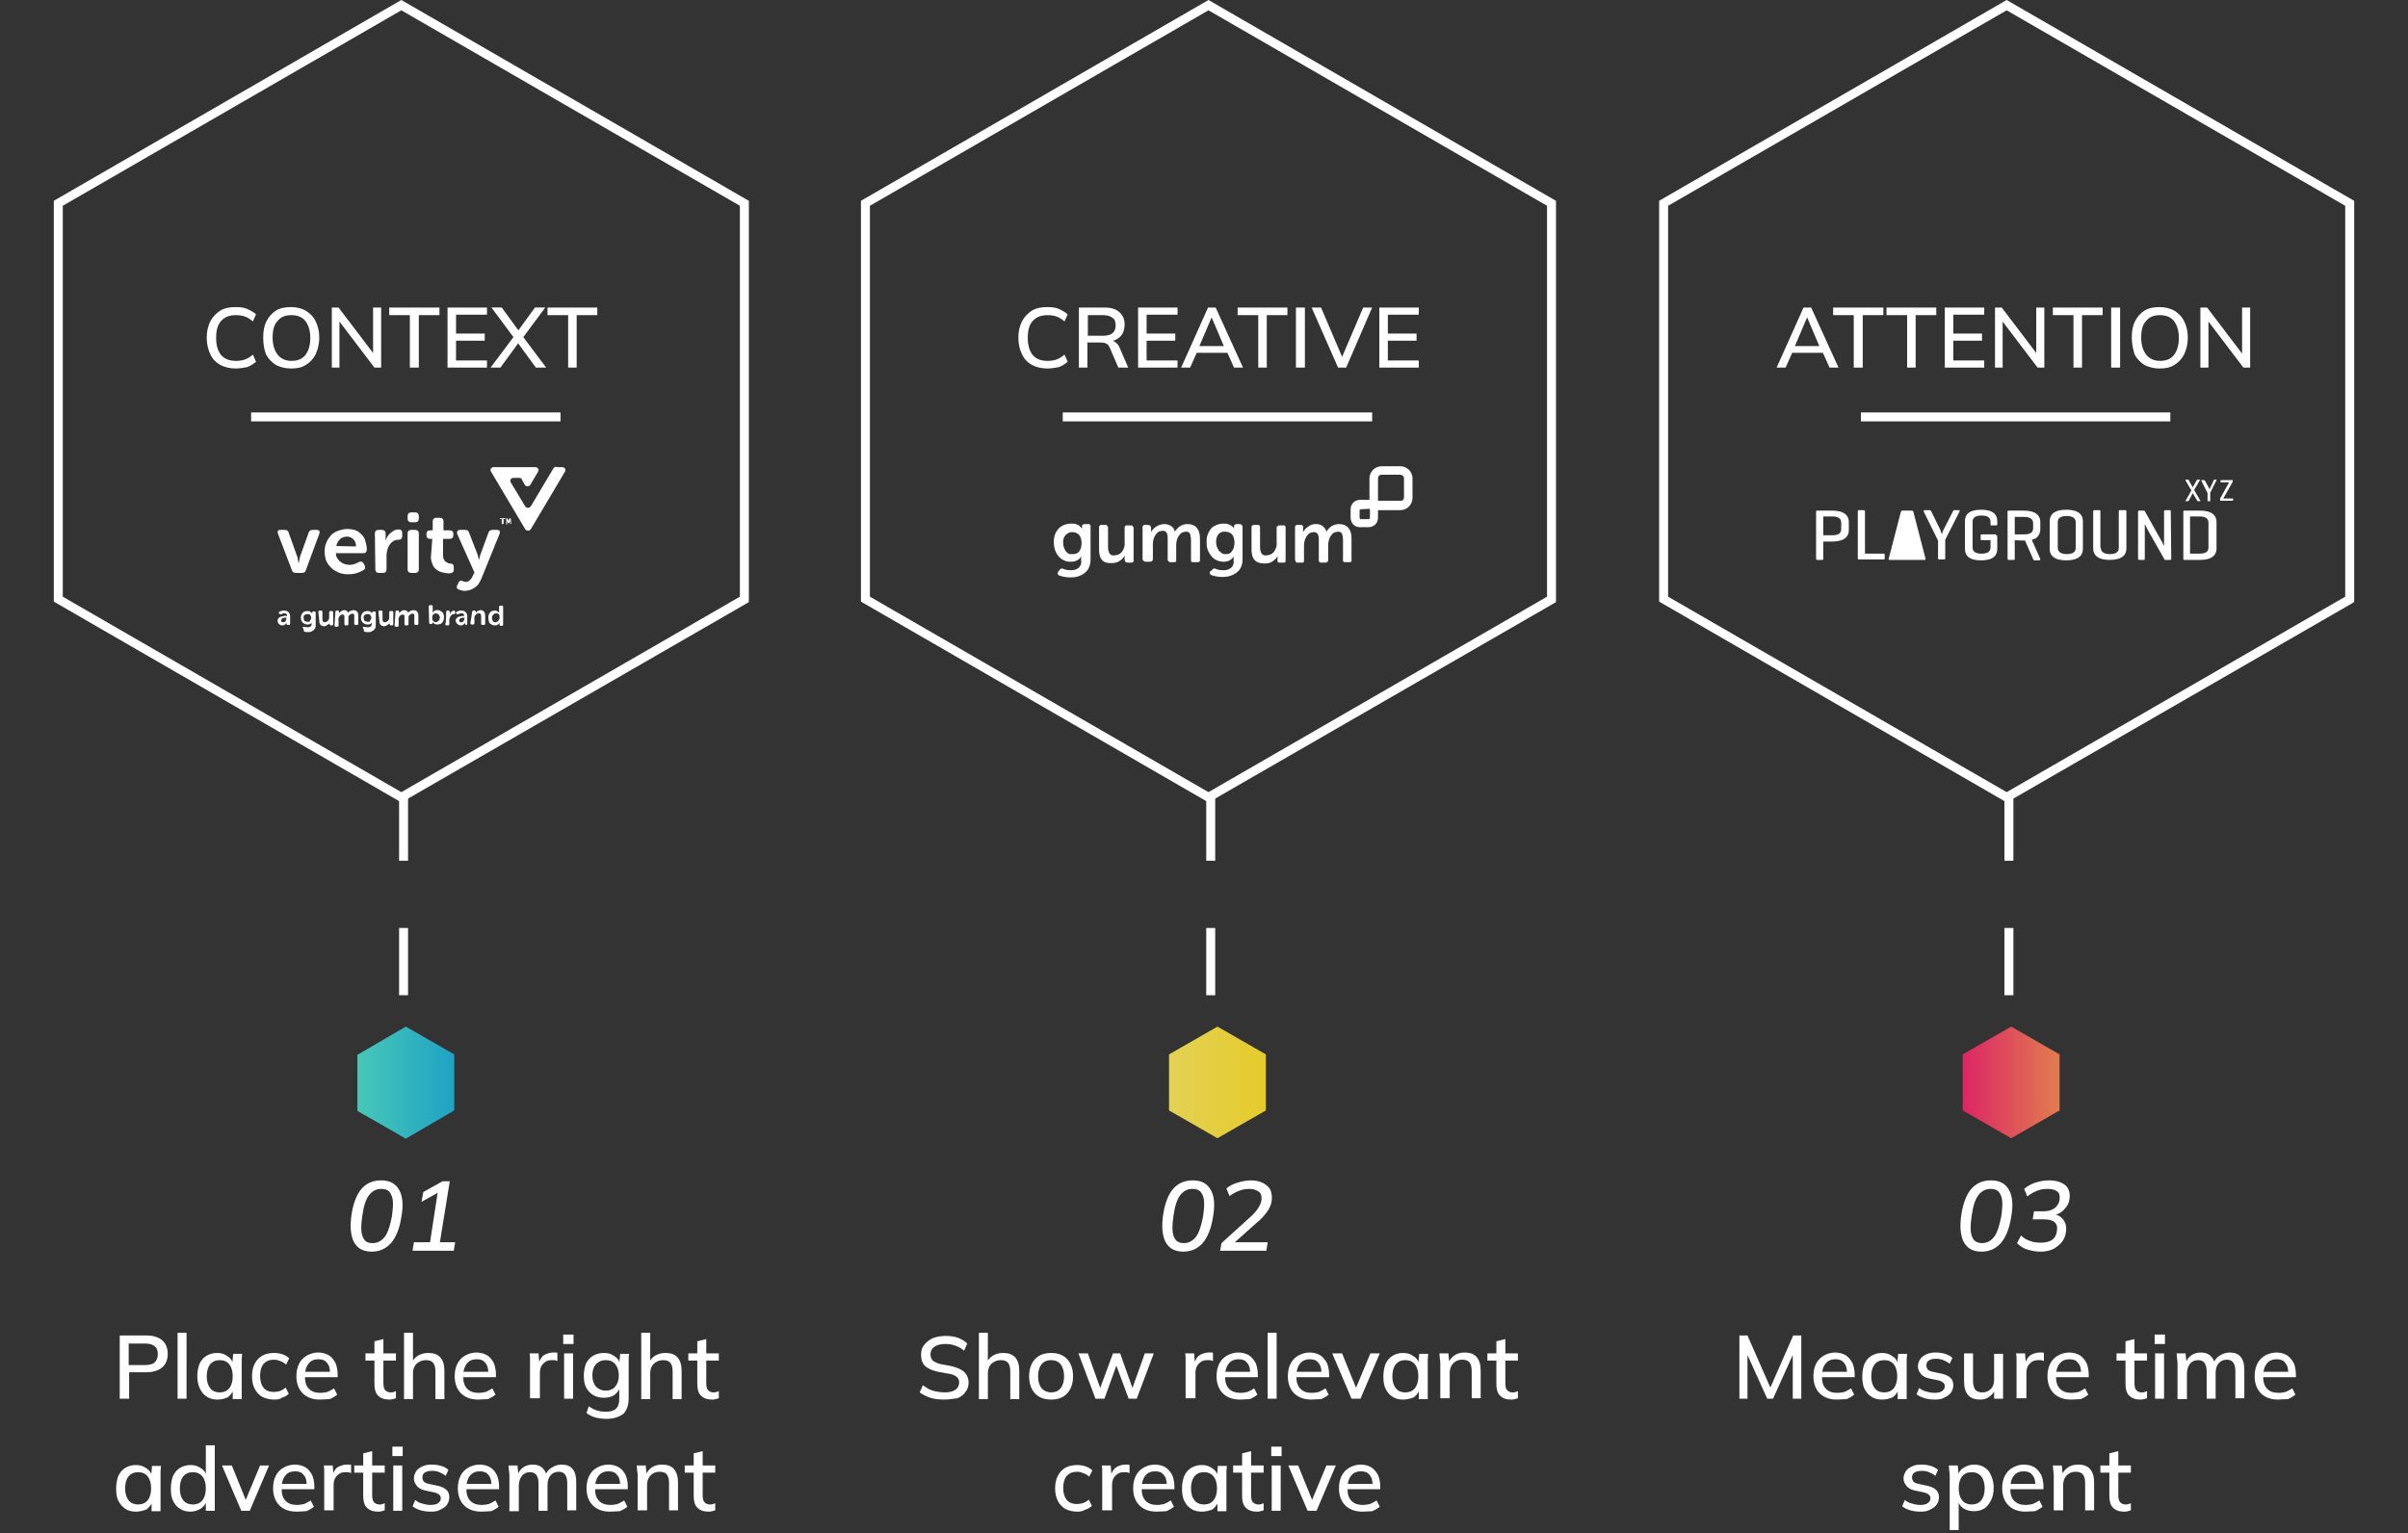 <?xml version="1.0" encoding="utf-8"?>
<!-- Generator: Adobe Illustrator 25.4.1, SVG Export Plug-In . SVG Version: 6.00 Build 0)  -->
<svg version="1.1" id="Layer_1" xmlns="http://www.w3.org/2000/svg" xmlns:xlink="http://www.w3.org/1999/xlink" x="0px" y="0px"
	 viewBox="0 0 537 342" style="enable-background:new 0 0 537 342;" xml:space="preserve">
<rect x="0" y="0" width="537" height="342" fill="#333333" stroke="none"/>
<style type="text/css">
	.st0{clip-path:url(#SVGID_00000112632400184093153230000013034427722267386254_);}
	.st1{fill:#FFFFFF;}
	.st2{fill:url(#SVGID_00000155841453385087308160000002838996144206790792_);}
	.st3{fill:url(#SVGID_00000129207985559204201800000011477830379105119622_);}
	.st4{fill:url(#SVGID_00000108293770751747309360000013756579064056756629_);}
	.st5{clip-path:url(#SVGID_00000001646231821232003790000008877073979215526298_);}
</style>
<g>
	<defs>
		<rect id="SVGID_1_" x="405" y="107" width="93" height="18"/>
	</defs>
	<clipPath id="SVGID_00000081633511152820763720000006994277314000977795_">
		<use xlink:href="#SVGID_1_"  style="overflow:visible;"/>
	</clipPath>
	<g style="clip-path:url(#SVGID_00000081633511152820763720000006994277314000977795_);">
		<path class="st1" d="M406.6,120.8v3.8c0,0.2,0,0.3-0.3,0.3h-1c-0.2,0-0.3-0.1-0.3-0.3v-10.4c0-0.2,0-0.3,0.3-0.3h3.3
			c2.8,0,3.7,1.2,3.7,2.5v1.9c0,1.3-0.9,2.5-3.7,2.5H406.6z M406.6,115.2v4.2h2c1.5,0,2-0.5,2-1.4v-1.4c0-0.9-0.6-1.4-2-1.4H406.6z"
			/>
		<path class="st1" d="M415.9,123.5h4.1c0.2,0,0.3,0,0.3,0.3v0.7c0,0.2,0,0.3-0.3,0.3h-5.4c-0.2,0-0.3-0.1-0.3-0.3v-10.4
			c0-0.2,0-0.3,0.3-0.3h1c0.2,0,0.3,0,0.3,0.3V123.5z"/>
		<path class="st1" d="M428,124.9h-6.6c-0.2,0-0.3-0.1-0.2-0.3l2.7-10.4c0-0.1,0.1-0.2,0.1-0.2c0.1-0.1,0.2-0.1,0.3-0.1h2
			c0.1,0,0.2,0,0.3,0.1c0.1,0.1,0.1,0.1,0.1,0.2l2.7,10.4c0,0.2,0,0.3-0.2,0.3H428z"/>
		<path class="st1" d="M432.8,118.4c0,0.2,0.2,0.7,0.3,0.7c0.1-0.3,0.1-0.5,0.2-0.7l2.2-4.3c0-0.1,0.2-0.3,0.3-0.3h1
			c0.2,0,0.3,0,0.2,0.3l-3.2,6.3v4.1c0,0.2,0,0.3-0.3,0.3h-1c-0.2,0-0.3-0.1-0.3-0.3v-3.9l-3.2-6.5c0-0.2,0-0.3,0.2-0.3h1.1
			c0.2,0,0.3,0.1,0.4,0.3L432.8,118.4z"/>
		<path class="st1" d="M445.1,119.4c0.2,0,0.3,0,0.3,0.3v2.8c0,1.3-0.8,2.5-3.6,2.5c-2.8,0-3.6-1.2-3.6-2.5v-6.3
			c0-1.3,0.8-2.5,3.6-2.5c2.8,0,3.6,1.2,3.6,2.5v0.7c0,0.2,0,0.3-0.3,0.3h-0.9c-0.2,0-0.3,0-0.3-0.3v-0.5c0-0.9-0.6-1.4-2-1.4
			s-2,0.5-2,1.4v5.7c0,0.9,0.6,1.4,2,1.4s2-0.5,2-1.4v-1.6h-1.9c-0.2,0-0.3,0-0.3-0.3v-0.7c0-0.2,0-0.3,0.3-0.3H445.1z"/>
		<path class="st1" d="M449.3,120.5v4.1c0,0.2,0,0.3-0.3,0.3h-1c-0.2,0-0.3-0.1-0.3-0.3v-10.4c0-0.2,0-0.3,0.3-0.3h3.3
			c2.8,0,3.7,1.2,3.7,2.5v1.7c0,0.5-0.2,1.1-0.5,1.5s-0.8,0.7-1.4,0.8l1.9,4.3c0,0.2,0,0.3-0.3,0.3h-1c-0.2,0-0.2-0.1-0.3-0.3
			l-1.8-4.1L449.3,120.5L449.3,120.5z M449.3,115.2v4h2.1c1.5,0,2-0.5,2-1.4v-1.1c0-0.9-0.7-1.4-2-1.4H449.3z"/>
		<path class="st1" d="M457.1,116.2c0-1.3,0.9-2.5,3.7-2.5c2.8,0,3.7,1.2,3.7,2.5v6.3c0,1.3-0.9,2.5-3.7,2.5c-2.8,0-3.7-1.2-3.7-2.5
			V116.2z M462.9,116.5c0-0.9-0.7-1.4-2-1.4c-1.4,0-2,0.5-2,1.4v5.7c0,0.9,0.7,1.4,2,1.4c1.4,0,2-0.5,2-1.4V116.5z"/>
		<path class="st1" d="M468.5,122.2c0,0.9,0.7,1.4,2,1.4c1.4,0,2-0.5,2-1.4v-8.1c0-0.2,0-0.3,0.3-0.3h1.1c0.2,0,0.3,0,0.3,0.3v8.3
			c0,1.3-0.9,2.5-3.7,2.5c-2.8,0-3.7-1.2-3.7-2.5v-8.3c0-0.2,0-0.3,0.3-0.3h1c0.2,0,0.3,0,0.3,0.3V122.2z"/>
		<path class="st1" d="M484.2,124.6c0,0.2,0,0.3-0.3,0.3H483c-0.1,0-0.1,0-0.2,0c-0.1,0-0.1-0.1-0.1-0.1l-3.8-6.7
			c-0.2-0.4-0.4-0.8-0.6-1.2v7.7c0,0.2,0,0.3-0.3,0.3h-0.9c-0.2,0-0.3-0.1-0.3-0.3v-10.4c0-0.2,0-0.3,0.3-0.3h0.9c0.1,0,0.1,0,0.2,0
			c0,0,0.1,0.1,0.1,0.1l3.8,6.8c0.2,0.3,0.3,0.7,0.5,1v-7.7c0,0,0-0.1,0-0.1c0,0,0-0.1,0.1-0.1s0.1-0.1,0.1-0.1c0,0,0.1,0,0.1,0h0.9
			c0.2,0,0.3,0,0.3,0.3L484.2,124.6z"/>
		<path class="st1" d="M487.1,124.9c-0.2,0-0.2-0.1-0.2-0.3v-10.4c0-0.2,0-0.3,0.3-0.3h3.4c2.8,0,3.7,1.2,3.7,2.5v6
			c0,1.3-0.9,2.5-3.7,2.5H487.1z M488.4,115.2v8.3h2.1c1.5,0,2-0.5,2-1.4v-5.5c0-0.9-0.6-1.4-2-1.4H488.4z"/>
		<path class="st1" d="M490.7,111.7v0.1h-0.5c0,0-0.1,0-0.1,0c0,0-0.1-0.1-0.1-0.1l-1-1.7l-0.9,1.7c0,0-0.1,0.1-0.1,0.1
			c0,0-0.1,0-0.1,0h-0.5c-0.1,0-0.1,0,0-0.1l1.3-2.3l-1.3-2.2V107h0.5c0,0,0.1,0,0.1,0c0,0,0.1,0.1,0.1,0.1l0.9,1.6l0.9-1.6
			c0,0,0-0.1,0.1-0.1c0,0,0.1,0,0.1,0h0.5c0.1,0,0.1,0,0,0.1l-1.3,2.2L490.7,111.7z"/>
		<path class="st1" d="M492.7,109c0,0.1,0,0.2,0,0.3c0-0.1,0.1-0.2,0.1-0.3l0.9-1.9c0,0,0-0.1,0-0.1c0,0,0.1,0,0.1,0h0.5
			c0,0,0.1,0,0,0.1l-1.4,2.8v1.8c0,0,0,0,0,0.1c0,0,0,0,0,0c0,0,0,0,0,0c0,0,0,0-0.1,0h-0.4c0,0-0.1,0-0.1-0.1V110l-1.4-2.8
			c0,0,0-0.1,0.1-0.1h0.5c0,0,0,0,0.2,0.1L492.7,109z"/>
		<path class="st1" d="M497.8,107c0.1,0,0.1,0,0.1,0.1v0.3c0,0,0,0,0,0.1l-2.1,3.7h2.1c0,0,0.1,0,0.1,0.1v0.3c0,0,0,0.1-0.1,0.1
			h-2.7c0,0-0.1,0-0.1-0.1v-0.3c0,0,0-0.1,0-0.1l2-3.6h-1.8c0,0-0.1,0-0.1-0.1v-0.3c0,0,0-0.1,0.1-0.1H497.8z"/>
	</g>
</g>
<path class="st1" d="M447.5,179l-0.5-0.3l-77-44.5V44.8l0.5-0.3l77-44.5L525,44.8v89.5l-0.5,0.3L447.5,179z M372,133.1l75.5,43.6
	l75.5-43.6V45.9L447.5,2.3L372,45.9V133.1z"/>
<linearGradient id="SVGID_00000027575153090955874510000000190720800697377215_" gradientUnits="userSpaceOnUse" x1="438" y1="102.5" x2="459" y2="102.5" gradientTransform="matrix(1 0 0 -1 0 344)">
	<stop  offset="0" style="stop-color:#DC2764"/>
	<stop  offset="1" style="stop-color:#E17B4F"/>
</linearGradient>
<path style="fill:url(#SVGID_00000027575153090955874510000000190720800697377215_);" d="M448.5,229l10.8,6.2v12.5l-10.8,6.2
	l-10.8-6.2v-12.5L448.5,229z"/>
<linearGradient id="SVGID_00000150814682149746156260000004314464386850880424_" gradientUnits="userSpaceOnUse" x1="261" y1="102.5" x2="282" y2="102.5" gradientTransform="matrix(1 0 0 -1 0 344)">
	<stop  offset="0" style="stop-color:#E3D155"/>
	<stop  offset="1" style="stop-color:#E5CB2B"/>
</linearGradient>
<path style="fill:url(#SVGID_00000150814682149746156260000004314464386850880424_);" d="M271.5,229l10.8,6.2v12.5l-10.8,6.2
	l-10.8-6.2v-12.5L271.5,229z"/>
<linearGradient id="SVGID_00000048463864756152481630000013224335492800509607_" gradientUnits="userSpaceOnUse" x1="80" y1="102.5" x2="101" y2="102.5" gradientTransform="matrix(1 0 0 -1 0 344)">
	<stop  offset="0" style="stop-color:#47C6B8"/>
	<stop  offset="1" style="stop-color:#1FA4C4"/>
</linearGradient>
<path style="fill:url(#SVGID_00000048463864756152481630000013224335492800509607_);" d="M90.5,229l10.8,6.2v12.5L90.5,254
	l-10.8-6.2v-12.5L90.5,229z"/>
<path class="st1" d="M269.5,179l-0.5-0.3l-77-44.5V44.8l0.5-0.3l77-44.5L347,44.8v89.5l-0.5,0.3L269.5,179z M194,133.1l75.5,43.6
	l75.5-43.6V45.9L269.5,2.3L194,45.9V133.1z"/>
<path class="st1" d="M89.5,179l-0.5-0.3l-77-44.5V44.8l0.5-0.3L89.5,0L167,44.8v89.5l-0.5,0.3L89.5,179z M14,133.1l75.5,43.6
	l75.5-43.6V45.9L89.5,2.3L14,45.9V133.1z"/>
<path class="st1" d="M396.2,82l6-13.4h1.7l6.1,13.4h-2l-1.7-3.8l0.8,0.5h-8.1l0.9-0.5l-1.7,3.8H396.2z M403,70.8l-2.9,6.8l-0.5-0.4
	h6.7l-0.4,0.4L403,70.8L403,70.8z M413.4,82V70.3h-4.6v-1.7H420v1.7h-4.6V82H413.4z M425.3,82V70.3h-4.6v-1.7h11.1v1.7h-4.6V82
	H425.3z M433.7,82V68.6h8.8v1.6h-6.9v4.2h6.4V76h-6.4v4.4h6.9V82H433.7z M444.9,82V68.6h1.5l8.2,10.8h-0.5V68.6h1.8V82h-1.5
	l-8.2-10.8h0.4V82H444.9z M462.4,82V70.3h-4.6v-1.7h11.1v1.7h-4.6V82H462.4z M470.8,82V68.6h2V82H470.8z M475.4,75.3
	c0-1.4,0.2-2.6,0.7-3.6c0.5-1,1.2-1.8,2.1-2.4c1-0.6,2.1-0.8,3.4-0.8c1.3,0,2.4,0.3,3.3,0.8c0.9,0.6,1.7,1.3,2.2,2.4
	c0.5,1,0.8,2.2,0.8,3.6c0,1.4-0.3,2.6-0.8,3.7c-0.5,1-1.2,1.8-2.2,2.4c-0.9,0.6-2,0.8-3.3,0.8c-1.3,0-2.4-0.3-3.4-0.8
	c-0.9-0.6-1.7-1.4-2.2-2.4C475.7,77.9,475.4,76.7,475.4,75.3z M477.5,75.3c0,1.6,0.4,2.9,1.1,3.8c0.7,0.9,1.8,1.4,3.1,1.4
	c1.3,0,2.4-0.4,3.1-1.3c0.7-0.9,1.1-2.2,1.1-3.8s-0.4-2.9-1.1-3.8c-0.7-0.9-1.8-1.3-3.1-1.3c-1.4,0-2.4,0.4-3.1,1.3
	C477.8,72.4,477.5,73.7,477.5,75.3z M490.7,82V68.6h1.5l8.2,10.8H500V68.6h1.8V82h-1.5l-8.2-10.8h0.4V82H490.7z"/>
<path class="st1" d="M233.6,82.2c-1.4,0-2.5-0.3-3.5-0.8c-1-0.6-1.7-1.3-2.2-2.4c-0.5-1-0.8-2.3-0.8-3.7s0.3-2.6,0.8-3.6
	c0.5-1,1.3-1.8,2.2-2.4c1-0.6,2.1-0.8,3.5-0.8c0.9,0,1.8,0.1,2.5,0.4c0.7,0.3,1.4,0.7,2,1.2l-0.7,1.6c-0.6-0.5-1.2-0.9-1.8-1.1
	c-0.6-0.2-1.2-0.3-2-0.3c-1.4,0-2.5,0.4-3.3,1.3c-0.8,0.9-1.1,2.1-1.1,3.8s0.4,2.9,1.1,3.8c0.8,0.9,1.9,1.3,3.3,1.3
	c0.8,0,1.4-0.1,2-0.3c0.6-0.2,1.2-0.6,1.8-1.1l0.7,1.6c-0.6,0.5-1.2,0.9-2,1.2C235.4,82,234.6,82.2,233.6,82.2z M240.6,82V68.6h5.7
	c1.4,0,2.5,0.3,3.3,1c0.8,0.7,1.2,1.6,1.2,2.8c0,0.8-0.2,1.5-0.5,2.1c-0.4,0.6-0.9,1-1.5,1.3c-0.6,0.3-1.4,0.4-2.3,0.4l0.3-0.3h0.5
	c0.5,0,1,0.1,1.4,0.4c0.4,0.3,0.8,0.7,1,1.3l1.9,4.4h-2.2l-1.9-4.4c-0.2-0.5-0.5-0.9-0.9-1c-0.4-0.2-0.9-0.2-1.5-0.2h-2.6V82H240.6z
	 M242.6,74.9h3.4c0.9,0,1.7-0.2,2.1-0.6c0.5-0.4,0.7-1,0.7-1.7c0-0.8-0.2-1.4-0.7-1.7c-0.5-0.4-1.2-0.6-2.1-0.6h-3.4V74.9z
	 M253.8,82V68.6h8.8v1.6h-6.9v4.2h6.4V76h-6.4v4.4h6.9V82H253.8z M263.4,82l6-13.4h1.7l6.1,13.4h-2l-1.7-3.8l0.8,0.5h-8.1l0.9-0.5
	l-1.7,3.8H263.4z M270.2,70.8l-2.9,6.8l-0.5-0.4h6.7l-0.4,0.4L270.2,70.8L270.2,70.8z M280.6,82V70.3h-4.6v-1.7h11.1v1.7h-4.6V82
	H280.6z M289,82V68.6h2V82H289z M298.4,82l-5.9-13.4h2.1l5,11.7H299l5-11.7h2L300.2,82H298.4z M307.6,82V68.6h8.8v1.6h-6.9v4.2h6.4
	V76h-6.4v4.4h6.9V82H307.6z"/>
<path class="st1" d="M52.6,82.2c-1.4,0-2.5-0.3-3.5-0.8c-1-0.6-1.7-1.3-2.2-2.4c-0.5-1-0.8-2.3-0.8-3.7s0.3-2.6,0.8-3.6
	c0.5-1,1.3-1.8,2.2-2.4c1-0.6,2.1-0.8,3.5-0.8c1,0,1.8,0.1,2.5,0.4c0.7,0.3,1.4,0.7,2,1.2l-0.7,1.6c-0.6-0.5-1.2-0.9-1.8-1.1
	c-0.6-0.2-1.2-0.3-2-0.3c-1.4,0-2.5,0.4-3.3,1.3c-0.8,0.9-1.1,2.1-1.1,3.8s0.4,2.9,1.1,3.8c0.8,0.9,1.9,1.3,3.3,1.3
	c0.8,0,1.4-0.1,2-0.3c0.6-0.2,1.2-0.6,1.8-1.1l0.7,1.6c-0.6,0.5-1.2,0.9-2,1.2C54.4,82,53.5,82.2,52.6,82.2z M58.7,75.3
	c0-1.4,0.2-2.6,0.7-3.6c0.5-1,1.2-1.8,2.1-2.4c1-0.6,2.1-0.8,3.4-0.8c1.3,0,2.4,0.3,3.3,0.8c0.9,0.6,1.7,1.3,2.2,2.4
	c0.5,1,0.8,2.2,0.8,3.6c0,1.4-0.3,2.6-0.8,3.7c-0.5,1-1.2,1.8-2.2,2.4c-0.9,0.6-2,0.8-3.3,0.8c-1.3,0-2.4-0.3-3.4-0.8
	c-0.9-0.6-1.7-1.4-2.2-2.4C58.9,77.9,58.7,76.7,58.7,75.3z M60.8,75.3c0,1.6,0.4,2.9,1.1,3.8c0.7,0.9,1.8,1.4,3.1,1.4
	c1.3,0,2.4-0.4,3.1-1.3c0.7-0.9,1.1-2.2,1.1-3.8s-0.4-2.9-1.1-3.8c-0.7-0.9-1.8-1.3-3.1-1.3c-1.4,0-2.4,0.4-3.1,1.3
	C61.1,72.4,60.8,73.7,60.8,75.3z M74,82V68.6h1.5l8.2,10.8h-0.5V68.6h1.8V82h-1.5l-8.2-10.8h0.4V82H74z M91.4,82V70.3h-4.6v-1.7H98
	v1.7h-4.6V82H91.4z M99.8,82V68.6h8.8v1.6h-6.9v4.2h6.4V76h-6.4v4.4h6.9V82H99.8z M109.4,82l5.4-7.2v0.8l-5.2-7h2.3l4,5.5h-0.6
	l4-5.5h2.3l-5.2,7v-0.8l5.4,7.2h-2.3l-4.3-5.9h0.7l-4.3,5.9H109.4z M126.7,82V70.3h-4.6v-1.7h11.1v1.7h-4.6V82H126.7z"/>
<path class="st1" d="M82.9,279.2c-1.9,0-3.2-0.7-4-2.2c-0.7-1.4-0.9-3.5-0.5-6.1c0.4-2.6,1.2-4.6,2.3-5.8c1.1-1.2,2.5-1.8,4.3-1.8
	c1.9,0,3.2,0.7,4,2.1c0.8,1.4,1,3.4,0.5,6.1c-0.4,2.6-1.2,4.5-2.3,5.8C86,278.6,84.6,279.2,82.9,279.2z M83.1,277.3
	c1.1,0,2-0.5,2.7-1.4s1.2-2.5,1.6-4.6c0.2-1.5,0.3-2.6,0.2-3.5c-0.1-0.9-0.4-1.5-0.8-2c-0.4-0.4-1-0.6-1.8-0.6c-1.1,0-2,0.5-2.7,1.4
	c-0.7,0.9-1.2,2.4-1.5,4.6c-0.2,1.4-0.3,2.6-0.2,3.5c0.1,0.9,0.4,1.6,0.8,2C81.7,277.1,82.3,277.3,83.1,277.3z M92,279l0.3-1.9h3.6
	l1.8-11.7l1.1,0l-4.8,2.7l0.4-2.2l4.3-2.4h1.6l-2.2,13.6h3.4l-0.3,1.9H92z"/>
<path class="st1" d="M263.9,279.2c-1.9,0-3.2-0.7-4-2.2c-0.7-1.4-0.9-3.5-0.5-6.1c0.4-2.6,1.2-4.6,2.3-5.8c1.1-1.2,2.5-1.8,4.3-1.8
	c1.9,0,3.2,0.7,4,2.1c0.8,1.4,1,3.4,0.5,6.1c-0.4,2.6-1.2,4.5-2.3,5.8C267,278.6,265.6,279.2,263.9,279.2z M264,277.3
	c1.1,0,2-0.5,2.7-1.4c0.7-0.9,1.2-2.5,1.6-4.6c0.2-1.5,0.3-2.6,0.2-3.5c-0.1-0.9-0.4-1.5-0.8-2c-0.4-0.4-1-0.6-1.8-0.6
	c-1.1,0-2,0.5-2.7,1.4c-0.7,0.9-1.2,2.4-1.5,4.6c-0.2,1.4-0.3,2.6-0.2,3.5c0.1,0.9,0.4,1.6,0.8,2C262.7,277.1,263.3,277.3,264,277.3
	z M272.1,279l0.3-1.7l6.4-5.8c0.8-0.7,1.3-1.3,1.7-1.9c0.4-0.6,0.7-1.2,0.8-1.8c0.1-0.9,0-1.5-0.5-1.9c-0.5-0.4-1.2-0.7-2.1-0.7
	c-0.8,0-1.6,0.1-2.3,0.4c-0.7,0.2-1.5,0.7-2.2,1.2l-0.7-1.7c0.7-0.6,1.5-1,2.5-1.3c1-0.3,2-0.5,2.9-0.5c1.1,0,2,0.2,2.8,0.6
	c0.7,0.4,1.3,0.9,1.6,1.5c0.3,0.7,0.4,1.5,0.3,2.4c-0.1,0.9-0.5,1.8-1.1,2.6c-0.6,0.8-1.3,1.6-2.3,2.4l-5.5,4.9l0-0.6h8l-0.3,1.9
	H272.1z"/>
<path class="st1" d="M441.9,279.2c-1.9,0-3.2-0.7-4-2.2c-0.7-1.4-0.9-3.5-0.5-6.1c0.4-2.6,1.2-4.6,2.3-5.8c1.1-1.2,2.5-1.8,4.3-1.8
	c1.9,0,3.2,0.7,4,2.1c0.8,1.4,1,3.4,0.5,6.1c-0.4,2.6-1.2,4.5-2.3,5.8C445,278.6,443.6,279.2,441.9,279.2z M442,277.3
	c1.1,0,2-0.5,2.7-1.4c0.7-0.9,1.2-2.5,1.6-4.6c0.2-1.5,0.3-2.6,0.2-3.5c-0.1-0.9-0.4-1.5-0.8-2c-0.4-0.4-1-0.6-1.8-0.6
	c-1.1,0-2,0.5-2.7,1.4c-0.7,0.9-1.2,2.4-1.5,4.6c-0.2,1.4-0.3,2.6-0.2,3.5c0.1,0.9,0.4,1.6,0.8,2C440.7,277.1,441.3,277.3,442,277.3
	z M455,279.2c-1.1,0-2-0.2-3-0.5c-0.9-0.3-1.6-0.8-2.2-1.4l0.9-1.7c0.6,0.6,1.3,1,2,1.2c0.7,0.3,1.5,0.4,2.4,0.4
	c1,0,1.9-0.2,2.5-0.6c0.6-0.4,1-1.1,1.1-2c0.3-1.8-0.7-2.6-2.9-2.6h-2.5l0.3-1.8h2.2c0.9,0,1.7-0.2,2.4-0.7c0.6-0.5,1-1.1,1.1-1.9
	c0.1-0.8,0-1.4-0.5-1.8c-0.5-0.4-1.2-0.6-2.1-0.6c-0.9,0-1.6,0.1-2.4,0.4c-0.7,0.3-1.5,0.7-2.2,1.3l-0.7-1.7
	c0.7-0.6,1.6-1.1,2.5-1.4c1-0.3,2-0.5,3-0.5c1.6,0,2.9,0.4,3.7,1.1c0.8,0.7,1.1,1.8,0.9,3.1c-0.1,0.9-0.5,1.6-1.2,2.3
	c-0.6,0.7-1.4,1.1-2.4,1.3l0-0.3c1,0.2,1.8,0.6,2.3,1.4c0.5,0.7,0.7,1.6,0.5,2.7c-0.2,1.4-0.9,2.4-1.9,3.1
	C457.9,278.8,456.6,279.2,455,279.2z"/>
<rect x="415" y="92" class="st1" width="69" height="2"/>
<rect x="237" y="92" class="st1" width="69" height="2"/>
<rect x="56" y="92" class="st1" width="69" height="2"/>
<rect x="447" y="177" class="st1" width="2" height="15"/>
<rect x="269" y="177" class="st1" width="2" height="15"/>
<rect x="89" y="177" class="st1" width="2" height="15"/>
<rect x="447" y="207" class="st1" width="2" height="15"/>
<rect x="269" y="207" class="st1" width="2" height="15"/>
<rect x="89" y="207" class="st1" width="2" height="15"/>
<g>
	<defs>
		<rect id="SVGID_00000047022565382911592620000015243765701893490576_" x="235" y="104" width="80" height="25"/>
	</defs>
	<clipPath id="SVGID_00000006700541208250070980000004131976374508557498_">
		<use xlink:href="#SVGID_00000047022565382911592620000015243765701893490576_"  style="overflow:visible;"/>
	</clipPath>
	<g style="clip-path:url(#SVGID_00000006700541208250070980000004131976374508557498_);">
		<path class="st1" d="M236.2,127.3c0-0.1,0.1-0.2,0.1-0.2c0.1-0.1,0.1-0.1,0.2-0.2c0.1,0,0.2-0.1,0.3-0.1c0.1,0,0.2,0,0.3,0.1
			c0.5,0.2,1.1,0.3,1.7,0.3c0.6,0,1.2-0.1,1.7-0.5c0.2-0.2,0.4-0.4,0.5-0.7c0.1-0.3,0.2-0.6,0.1-0.9v-0.6v-0.4
			c-0.2,0.4-0.5,0.7-0.9,0.9c-0.4,0.2-0.8,0.3-1.3,0.3c-0.6,0-1.1,0-1.6-0.3c-0.5-0.2-1-0.6-1.3-1c-0.7-0.9-1-1.9-1-3.1
			c0-1.1,0.3-2.1,1-2.9c0.3-0.4,0.8-0.7,1.3-0.9c0.5-0.2,1-0.3,1.6-0.3c0.3,0,0.7,0,1,0.1c0.3,0.1,0.5,0.2,0.7,0.3l0.4,0.4
			c0.1,0.1,0.2,0.2,0.3,0.3v0.1c0,0,0-0.1,0-0.2v-0.3c0-0.1,0-0.2,0-0.2c0-0.1,0.1-0.1,0.1-0.2c0.1-0.1,0.3-0.2,0.5-0.2h0.7
			c0.1,0,0.2,0,0.3,0c0.1,0,0.2,0.1,0.2,0.2c0.1,0.1,0.1,0.2,0.1,0.2c0,0.1,0,0.2,0,0.3v7.2c0,0.6-0.1,1.1-0.3,1.7
			c-0.2,0.5-0.6,1-1,1.3c-0.9,0.7-1.9,1-3.1,1c-0.8,0-1.7-0.1-2.5-0.4c-0.1,0-0.2-0.1-0.2-0.1c-0.1-0.1-0.1-0.1-0.2-0.2s0-0.2,0-0.3
			c0-0.1,0-0.2,0.1-0.3L236.2,127.3z M239.2,123.6c0.3,0,0.5,0,0.8-0.1c0.2-0.1,0.5-0.3,0.6-0.4c0.4-0.5,0.6-1.2,0.6-1.9
			c0-1.6-0.7-2.5-2.1-2.5c-0.3,0-0.6,0-0.8,0.2c-0.3,0.1-0.5,0.3-0.7,0.5c-0.4,0.5-0.6,1.1-0.5,1.7c0,0.7,0.2,1.3,0.6,1.9
			c0.2,0.2,0.4,0.4,0.7,0.6C238.6,123.6,238.9,123.6,239.2,123.6L239.2,123.6z"/>
		<path class="st1" d="M245.1,122.6v-4.8c0-0.1,0-0.2,0-0.3c0-0.1,0.1-0.2,0.1-0.2c0.1-0.1,0.1-0.1,0.2-0.2c0.1,0,0.2,0,0.3,0h0.7
			c0.1,0,0.2,0,0.3,0c0.1,0,0.2,0.1,0.2,0.2c0.1,0.1,0.1,0.2,0.2,0.2c0,0.1,0,0.2,0,0.3v4.3c0,0.4,0.1,0.9,0.3,1.3
			c0.1,0.2,0.3,0.3,0.4,0.4c0.2,0.1,0.4,0.1,0.6,0.1c0.3,0,0.7-0.1,1-0.2c0.3-0.1,0.6-0.4,0.8-0.6c0.4-0.6,0.7-1.3,0.6-2v-3.2
			c0-0.1,0-0.2,0-0.3c0-0.1,0.1-0.2,0.1-0.2c0.1-0.1,0.1-0.1,0.2-0.2c0.1,0,0.2,0,0.3,0h0.7c0.1,0,0.2,0,0.3,0
			c0.1,0,0.2,0.1,0.2,0.2c0.1,0.1,0.1,0.2,0.2,0.2c0,0.1,0,0.2,0,0.3v7c0,0.1,0,0.2,0,0.3c0,0.1-0.1,0.2-0.2,0.2
			c-0.1,0.1-0.2,0.1-0.2,0.1c-0.1,0-0.2,0-0.3,0h-0.6c-0.4,0-0.7-0.2-0.7-0.7v-0.9c-0.2,0.5-0.6,0.9-1.1,1.2
			c-0.5,0.4-1.2,0.5-1.8,0.5C246,125.7,245.1,124.8,245.1,122.6z"/>
		<path class="st1" d="M254.8,124.8v-7c0-0.1,0-0.2,0-0.3c0-0.1,0.1-0.2,0.1-0.2c0.1-0.1,0.1-0.1,0.2-0.2c0.1,0,0.2,0,0.3,0h0.6
			c0.4,0,0.7,0.2,0.7,0.7v0.9c0.3-0.5,0.6-0.9,1.1-1.2c0.5-0.4,1.1-0.5,1.7-0.6c0.6,0,1.1,0.1,1.6,0.4c0.5,0.3,0.8,0.8,0.9,1.3l0,0
			c0.3-0.5,0.7-0.9,1.1-1.2c0.5-0.3,1.1-0.5,1.7-0.5c1.8,0,2.8,1.1,2.8,3.2v4.7c0,0.1,0,0.2,0,0.3c0,0.1-0.1,0.2-0.2,0.2
			c-0.1,0.1-0.2,0.1-0.2,0.1s-0.2,0-0.3,0h-0.7c-0.1,0-0.2,0-0.3,0s-0.2-0.1-0.2-0.1c-0.1-0.1-0.1-0.1-0.1-0.2c0-0.1,0-0.2,0-0.3
			v-4.4c0-0.4-0.1-0.9-0.2-1.3c-0.1-0.2-0.2-0.3-0.4-0.4c-0.2-0.1-0.3-0.1-0.5-0.1c-0.3,0-0.6,0.1-0.9,0.2c-0.3,0.2-0.5,0.4-0.7,0.7
			c-0.4,0.6-0.6,1.3-0.6,2.1v3.2c0,0.1,0,0.2,0,0.3c0,0.1-0.1,0.2-0.1,0.2c-0.1,0.1-0.1,0.1-0.2,0.1c-0.1,0-0.2,0-0.3,0h-0.7
			c-0.1,0-0.2,0-0.3-0.1c-0.1,0-0.1-0.1-0.2-0.2c-0.1-0.1-0.1-0.1-0.1-0.2s0-0.2,0-0.3v-4.4c0-0.4,0-0.9-0.2-1.3
			c-0.1-0.2-0.2-0.3-0.4-0.4c-0.2-0.1-0.3-0.1-0.5-0.1c-0.3,0-0.6,0.1-0.9,0.2c-0.3,0.2-0.5,0.4-0.7,0.7c-0.4,0.6-0.6,1.3-0.6,2.1
			v3.2c0,0.5-0.2,0.7-0.7,0.7h-0.7c-0.1,0-0.2,0-0.3,0c-0.1,0-0.2-0.1-0.3-0.1c-0.1-0.1-0.1-0.2-0.2-0.3
			C254.8,125,254.8,124.9,254.8,124.8z"/>
		<path class="st1" d="M270.2,127.3c0-0.1,0.1-0.2,0.1-0.2c0.1-0.1,0.1-0.1,0.2-0.2c0.1,0,0.2-0.1,0.3-0.1s0.2,0,0.3,0.1
			c0.5,0.2,1.1,0.3,1.7,0.3c0.6,0,1.2-0.1,1.7-0.5c0.2-0.2,0.4-0.4,0.5-0.7c0.1-0.3,0.2-0.6,0.1-0.9v-0.6v-0.4
			c-0.2,0.4-0.5,0.7-0.9,0.9c-0.4,0.2-0.8,0.3-1.3,0.3c-0.5,0-1.1-0.1-1.5-0.3c-0.5-0.2-0.9-0.5-1.3-1c-0.7-0.9-1.1-1.9-1-3.1
			c-0.1-1.1,0.3-2.1,0.9-2.9c0.3-0.4,0.8-0.7,1.3-0.9s1-0.3,1.5-0.3c0.3,0,0.7,0,1,0.1c0.3,0.1,0.5,0.2,0.7,0.3l0.5,0.4
			c0.1,0.1,0.2,0.2,0.2,0.3v0.1v-0.5c0-0.1,0-0.1,0-0.2c0-0.1,0.1-0.1,0.1-0.2c0.1-0.1,0.3-0.2,0.5-0.2h0.6c0.4,0,0.7,0.2,0.7,0.7
			v7.2c0,0.6-0.1,1.1-0.3,1.6c-0.2,0.5-0.6,1-1,1.3c-0.9,0.7-2,1-3.1,1c-0.8,0-1.7-0.1-2.5-0.4c-0.1,0-0.2-0.1-0.2-0.1
			c-0.1-0.1-0.1-0.1-0.2-0.2c0-0.1,0-0.2,0-0.3c0-0.1,0-0.2,0.1-0.3L270.2,127.3z M273.3,123.6c0.3,0,0.5,0,0.8-0.1
			c0.2-0.1,0.5-0.3,0.6-0.5c0.4-0.5,0.6-1.2,0.6-1.9c0-1.6-0.7-2.5-2.1-2.5c-0.3,0-0.6,0-0.8,0.1c-0.3,0.1-0.5,0.3-0.7,0.5
			c-0.4,0.5-0.5,1.1-0.5,1.7c0,0.7,0.2,1.3,0.6,1.9c0.2,0.2,0.4,0.4,0.7,0.6C272.7,123.6,273,123.6,273.3,123.6L273.3,123.6z"/>
		<path class="st1" d="M279.1,122.6v-4.8c0-0.1,0-0.2,0-0.3c0-0.1,0.1-0.2,0.1-0.2c0.1-0.1,0.1-0.1,0.2-0.2c0.1,0,0.2,0,0.3,0h0.7
			c0.1,0,0.2,0,0.3,0c0.1,0,0.2,0.1,0.2,0.2c0.1,0.1,0.1,0.2,0.1,0.2c0,0.1,0,0.2,0,0.3v4.3c0,0.4,0.1,0.9,0.3,1.3
			c0.1,0.2,0.3,0.3,0.4,0.4c0.2,0.1,0.4,0.1,0.6,0.1c0.3,0,0.7-0.1,1-0.2c0.3-0.1,0.6-0.4,0.8-0.6c0.4-0.6,0.7-1.3,0.6-2v-3.2
			c0-0.1,0-0.2,0-0.3c0-0.1,0.1-0.2,0.2-0.2c0.1-0.1,0.1-0.1,0.2-0.2c0.1,0,0.2,0,0.3,0h0.7c0.1,0,0.2,0,0.3,0
			c0.1,0,0.2,0.1,0.2,0.2c0.1,0.1,0.1,0.2,0.1,0.2c0,0.1,0,0.2,0,0.3v7c0,0.1,0,0.2,0,0.3c0,0.1-0.1,0.2-0.1,0.2
			c-0.1,0.1-0.1,0.1-0.2,0.1s-0.2,0-0.3,0h-0.6c-0.1,0-0.2,0-0.3,0c-0.1,0-0.2-0.1-0.2-0.1c-0.1-0.1-0.1-0.1-0.1-0.2
			c0-0.1,0-0.2,0-0.3v-0.9c-0.2,0.5-0.6,0.9-1.1,1.2c-0.5,0.4-1.2,0.5-1.8,0.5C280.1,125.7,279.1,124.8,279.1,122.6z"/>
		<path class="st1" d="M288.8,124.8v-7c0-0.1,0-0.2,0-0.3c0-0.1,0.1-0.2,0.1-0.2c0.1-0.1,0.1-0.1,0.2-0.2c0.1,0,0.2,0,0.3,0h0.6
			c0.1,0,0.2,0,0.3,0c0.1,0,0.2,0.1,0.2,0.2c0.1,0.1,0.1,0.2,0.1,0.2c0,0.1,0,0.2,0,0.3v0.5v0.4c0.3-0.5,0.6-0.9,1.1-1.2
			c0.5-0.4,1.1-0.6,1.7-0.6c0.6,0,1.1,0.1,1.5,0.4c0.4,0.3,0.8,0.8,0.9,1.3l0,0c0.3-0.5,0.7-0.9,1.1-1.2c0.5-0.3,1.1-0.5,1.7-0.5
			c1.8,0,2.8,1.1,2.8,3.2v4.7c0,0.1,0,0.2,0,0.3c0,0.1-0.1,0.2-0.1,0.2c-0.1,0.1-0.1,0.1-0.2,0.1c-0.1,0-0.2,0-0.3,0h-0.7
			c-0.1,0-0.2,0-0.3,0c-0.1,0-0.2-0.1-0.2-0.1c-0.1-0.1-0.1-0.1-0.1-0.2c0-0.1,0-0.2,0-0.3v-4.4c0-0.4-0.1-0.9-0.2-1.3
			c-0.1-0.2-0.2-0.3-0.4-0.4c-0.2-0.1-0.3-0.1-0.5-0.1c-0.3,0-0.6,0.1-0.9,0.2c-0.3,0.2-0.5,0.4-0.7,0.7c-0.4,0.6-0.6,1.3-0.6,2.1
			v3.2c0,0.5-0.2,0.7-0.7,0.7h-0.7c-0.1,0-0.2,0-0.3,0s-0.2-0.1-0.2-0.1c-0.1-0.1-0.1-0.1-0.2-0.2c0-0.1,0-0.2,0-0.3v-4.4
			c0-0.4,0-0.9-0.2-1.3c-0.1-0.2-0.2-0.3-0.4-0.4c-0.2-0.1-0.3-0.1-0.5-0.1c-0.3,0-0.6,0.1-0.9,0.2c-0.3,0.2-0.5,0.4-0.7,0.7
			c-0.4,0.6-0.6,1.3-0.6,2.1v3.2c0,0.1,0,0.2,0,0.3c0,0.1-0.1,0.2-0.1,0.2c-0.1,0.1-0.1,0.1-0.2,0.1c-0.1,0-0.2,0-0.3,0h-0.7
			c-0.1,0-0.2,0-0.3,0c-0.1,0-0.2-0.1-0.2-0.2c-0.1-0.1-0.1-0.1-0.1-0.2C288.8,125,288.8,124.9,288.8,124.8L288.8,124.8z"/>
		<path class="st1" d="M312.3,104h-4.2c-0.7,0-1.4,0.3-1.9,0.8c-0.5,0.5-0.8,1.2-0.8,1.9v4.8h-2.1c-0.5,0-1.1,0.2-1.5,0.6
			c-0.4,0.4-0.6,0.9-0.6,1.5v1.9c0,0.5,0.2,1.1,0.6,1.5c0.4,0.4,0.9,0.6,1.5,0.6h1.9c0.5,0,1.1-0.2,1.5-0.6c0.4-0.4,0.6-0.9,0.6-1.5
			v-1.7h5c0.7,0,1.4-0.3,1.9-0.8c0.5-0.5,0.8-1.2,0.8-1.9v-4.4c0-0.7-0.3-1.4-0.8-1.9C313.7,104.3,313,104,312.3,104z M313.1,106.7
			v4.2c0,0.2-0.1,0.4-0.2,0.6c-0.1,0.2-0.4,0.2-0.6,0.2h-5c0,0,0-0.1,0-0.1v-4.9c0-0.2,0.1-0.4,0.2-0.6c0.1-0.1,0.4-0.2,0.6-0.2h4.2
			c0.1,0,0.2,0,0.3,0.1c0.1,0,0.2,0.1,0.3,0.2c0.1,0.1,0.1,0.2,0.2,0.3C313.1,106.5,313.1,106.6,313.1,106.7L313.1,106.7z
			 M305.5,113.5c0,0.1,0,0.1,0,0.2v1.9c0,0,0,0.1-0.1,0.1c0,0-0.1,0.1-0.1,0.1h-1.9c0,0-0.1,0-0.1-0.1c0,0-0.1-0.1-0.1-0.1v-1.8
			c0,0,0-0.1,0.1-0.1c0,0,0.1-0.1,0.1-0.1L305.5,113.5L305.5,113.5z"/>
	</g>
</g>
<path class="st1" d="M26.7,312v-14.1h6c1.5,0,2.7,0.4,3.5,1.1c0.8,0.7,1.2,1.7,1.2,3s-0.4,2.3-1.2,3c-0.8,0.7-2,1.1-3.5,1.1h-3.9
	v5.9H26.7z M28.7,304.5h3.7c0.9,0,1.7-0.2,2.1-0.6s0.7-1,0.7-1.8c0-0.8-0.2-1.4-0.7-1.8s-1.2-0.6-2.1-0.6h-3.7V304.5z M39.6,312
	v-14.7h2V312H39.6z M48.5,312.2c-0.9,0-1.7-0.2-2.3-0.6c-0.7-0.4-1.2-1-1.6-1.8C44.2,309,44,308,44,307c0-1.1,0.2-2,0.5-2.8
	c0.4-0.8,0.9-1.4,1.6-1.8c0.7-0.4,1.4-0.6,2.3-0.6c0.9,0,1.6,0.2,2.3,0.7c0.7,0.4,1.1,1,1.3,1.8h-0.2l0.2-2.3h2
	c0,0.4-0.1,0.8-0.1,1.2c0,0.4,0,0.8,0,1.2v7.7h-2v-2.2h0.2c-0.2,0.7-0.7,1.3-1.3,1.8C50.1,312,49.3,312.2,48.5,312.2z M49,310.6
	c0.9,0,1.6-0.3,2.1-0.9c0.5-0.6,0.8-1.5,0.8-2.7c0-1.2-0.3-2.1-0.8-2.7c-0.5-0.6-1.2-0.9-2.1-0.9c-0.9,0-1.6,0.3-2.1,0.9
	c-0.5,0.6-0.8,1.5-0.8,2.7c0,1.2,0.3,2.1,0.8,2.7C47.4,310.3,48.1,310.6,49,310.6z M61.2,312.2c-1,0-1.9-0.2-2.7-0.6
	c-0.7-0.4-1.3-1-1.7-1.8c-0.4-0.8-0.6-1.7-0.6-2.8c0-1.1,0.2-2,0.6-2.8c0.4-0.8,1-1.4,1.7-1.8c0.7-0.4,1.6-0.6,2.6-0.6
	c0.7,0,1.3,0.1,1.9,0.3c0.6,0.2,1.1,0.5,1.5,0.9l-0.7,1.4c-0.4-0.4-0.8-0.6-1.3-0.8c-0.5-0.2-0.9-0.3-1.4-0.3c-1,0-1.7,0.3-2.3,0.9
	c-0.5,0.6-0.8,1.5-0.8,2.7c0,1.2,0.3,2.1,0.8,2.7c0.5,0.6,1.3,0.9,2.3,0.9c0.4,0,0.9-0.1,1.3-0.2c0.5-0.2,0.9-0.4,1.3-0.8l0.7,1.4
	c-0.4,0.4-0.9,0.7-1.6,0.9C62.5,312.1,61.9,312.2,61.2,312.2z M71.3,312.2c-1.6,0-2.9-0.5-3.8-1.4c-0.9-0.9-1.4-2.2-1.4-3.8
	c0-1.1,0.2-2,0.6-2.8c0.4-0.8,1-1.4,1.7-1.8c0.7-0.4,1.6-0.7,2.5-0.7c0.9,0,1.7,0.2,2.4,0.6s1.1,1,1.5,1.7c0.3,0.7,0.5,1.6,0.5,2.6
	v0.6h-7.6v-1.2h6.2l-0.3,0.3c0-1-0.2-1.8-0.7-2.3c-0.4-0.6-1.1-0.8-1.9-0.8c-0.9,0-1.7,0.3-2.2,1c-0.5,0.6-0.8,1.5-0.8,2.7v0.2
	c0,1.2,0.3,2.1,0.9,2.7c0.6,0.6,1.4,0.9,2.5,0.9c0.6,0,1.1-0.1,1.6-0.2c0.5-0.2,1-0.5,1.5-0.8l0.7,1.4c-0.5,0.4-1,0.7-1.7,1
	C72.7,312.1,72,312.2,71.3,312.2z M86.8,312.2c-1.1,0-1.9-0.3-2.5-0.9c-0.6-0.6-0.8-1.5-0.8-2.7v-5.1h-2v-1.6h2v-2.7l2-0.5v3.2h2.8
	v1.6h-2.8v5c0,0.7,0.1,1.3,0.4,1.6c0.3,0.3,0.7,0.5,1.2,0.5c0.3,0,0.5,0,0.7-0.1c0.2-0.1,0.4-0.1,0.5-0.2v1.6
	c-0.2,0.1-0.4,0.1-0.7,0.2C87.3,312.2,87,312.2,86.8,312.2z M90.1,312v-14.7h2v6.8h-0.3c0.3-0.8,0.8-1.3,1.4-1.7
	c0.7-0.4,1.4-0.6,2.3-0.6c1.2,0,2.1,0.3,2.7,1c0.6,0.7,0.9,1.6,0.9,3v6.3h-2v-6.2c0-0.9-0.2-1.5-0.5-1.9c-0.3-0.4-0.9-0.6-1.6-0.6
	c-0.9,0-1.5,0.3-2.1,0.8c-0.5,0.5-0.8,1.2-0.8,2.1v5.8H90.1z M106.6,312.2c-1.6,0-2.9-0.5-3.8-1.4c-0.9-0.9-1.4-2.2-1.4-3.8
	c0-1.1,0.2-2,0.6-2.8c0.4-0.8,1-1.4,1.7-1.8c0.7-0.4,1.6-0.7,2.5-0.7c0.9,0,1.7,0.2,2.4,0.6s1.1,1,1.5,1.7c0.3,0.7,0.5,1.6,0.5,2.6
	v0.6H103v-1.2h6.2l-0.3,0.3c0-1-0.2-1.8-0.7-2.3c-0.4-0.6-1.1-0.8-1.9-0.8c-0.9,0-1.7,0.3-2.2,1c-0.5,0.6-0.8,1.5-0.8,2.7v0.2
	c0,1.2,0.3,2.1,0.9,2.7c0.6,0.6,1.4,0.9,2.5,0.9c0.6,0,1.1-0.1,1.6-0.2c0.5-0.2,1-0.5,1.5-0.8l0.7,1.4c-0.5,0.4-1,0.7-1.7,1
	C108.1,312.1,107.4,312.2,106.6,312.2z M118.2,312v-7.6c0-0.4,0-0.8,0-1.2c0-0.4,0-0.8-0.1-1.3h2l0.2,2.6h-0.3
	c0.1-0.6,0.4-1.1,0.7-1.6s0.7-0.7,1.2-0.9c0.5-0.2,1-0.3,1.5-0.3c0.2,0,0.4,0,0.5,0c0.1,0,0.3,0,0.4,0.1l0,1.8
	c-0.2-0.1-0.4-0.1-0.6-0.2c-0.2,0-0.4,0-0.6,0c-0.6,0-1.1,0.1-1.5,0.4c-0.4,0.3-0.7,0.6-0.9,1c-0.2,0.4-0.3,0.9-0.3,1.4v5.7H118.2z
	 M125.8,312v-10.1h2V312H125.8z M125.6,299.8v-2.1h2.3v2.1H125.6z M135.3,316.5c-0.9,0-1.7-0.1-2.5-0.3c-0.7-0.2-1.4-0.5-2-1
	l0.5-1.5c0.4,0.3,0.8,0.5,1.2,0.7c0.4,0.2,0.8,0.3,1.3,0.4c0.4,0.1,0.9,0.1,1.4,0.1c1,0,1.7-0.2,2.2-0.7c0.5-0.5,0.7-1.2,0.7-2.1
	v-2.7h0.2c-0.2,0.7-0.7,1.3-1.3,1.8c-0.7,0.4-1.4,0.6-2.3,0.6c-0.9,0-1.7-0.2-2.4-0.6c-0.7-0.4-1.2-1-1.6-1.7
	c-0.4-0.8-0.5-1.7-0.5-2.7c0-1,0.2-1.9,0.5-2.7c0.4-0.7,0.9-1.3,1.6-1.7c0.7-0.4,1.5-0.6,2.4-0.6c0.9,0,1.6,0.2,2.3,0.7
	c0.7,0.4,1.1,1,1.3,1.8l-0.2-0.2l0.2-2.1h2c-0.1,0.4-0.1,0.8-0.1,1.2c0,0.4,0,0.8,0,1.2v7.5c0,1.5-0.4,2.7-1.2,3.5
	C138,316.1,136.8,316.5,135.3,316.5z M135.1,310.2c0.9,0,1.6-0.3,2.1-0.9c0.5-0.6,0.8-1.4,0.8-2.5c0-1.1-0.3-1.9-0.8-2.5
	c-0.5-0.6-1.2-0.9-2.1-0.9c-0.9,0-1.6,0.3-2.2,0.9c-0.5,0.6-0.8,1.4-0.8,2.5c0,1.1,0.3,1.9,0.8,2.5
	C133.5,309.9,134.2,310.2,135.1,310.2z M143,312v-14.7h2v6.8h-0.3c0.3-0.8,0.8-1.3,1.4-1.7c0.7-0.4,1.4-0.6,2.3-0.6
	c1.2,0,2.1,0.3,2.7,1c0.6,0.7,0.9,1.6,0.9,3v6.3h-2v-6.2c0-0.9-0.2-1.5-0.5-1.9c-0.3-0.4-0.9-0.6-1.6-0.6c-0.9,0-1.5,0.3-2.1,0.8
	c-0.5,0.5-0.8,1.2-0.8,2.1v5.8H143z M158.8,312.2c-1.1,0-1.9-0.3-2.5-0.9c-0.6-0.6-0.8-1.5-0.8-2.7v-5.1h-2v-1.6h2v-2.7l2-0.5v3.2
	h2.8v1.6h-2.8v5c0,0.7,0.1,1.3,0.4,1.6c0.3,0.3,0.7,0.5,1.2,0.5c0.3,0,0.5,0,0.7-0.1c0.2-0.1,0.4-0.1,0.5-0.2v1.6
	c-0.2,0.1-0.4,0.1-0.7,0.2C159.3,312.2,159,312.2,158.8,312.2z M30.3,337.2c-0.9,0-1.7-0.2-2.3-0.6s-1.2-1-1.6-1.8
	c-0.4-0.8-0.5-1.7-0.5-2.8c0-1.1,0.2-2,0.5-2.8c0.4-0.8,0.9-1.4,1.6-1.8c0.7-0.4,1.4-0.6,2.3-0.6c0.9,0,1.6,0.2,2.3,0.7
	c0.7,0.4,1.1,1,1.3,1.8h-0.2l0.2-2.3h2c0,0.4-0.1,0.8-0.1,1.2c0,0.4,0,0.8,0,1.2v7.7h-2v-2.2h0.2c-0.2,0.7-0.7,1.3-1.3,1.8
	C31.9,337,31.2,337.2,30.3,337.2z M30.8,335.6c0.9,0,1.6-0.3,2.1-0.9c0.5-0.6,0.8-1.5,0.8-2.7c0-1.2-0.3-2.1-0.8-2.7
	c-0.5-0.6-1.2-0.9-2.1-0.9c-0.9,0-1.6,0.3-2.1,0.9c-0.5,0.6-0.8,1.5-0.8,2.7c0,1.2,0.3,2.1,0.8,2.7
	C29.2,335.3,29.9,335.6,30.8,335.6z M42.5,337.2c-0.9,0-1.7-0.2-2.3-0.6c-0.7-0.4-1.2-1-1.6-1.8c-0.4-0.8-0.5-1.7-0.5-2.8
	c0-1.1,0.2-2,0.5-2.8c0.4-0.8,0.9-1.4,1.6-1.8c0.7-0.4,1.5-0.6,2.3-0.6c0.9,0,1.6,0.2,2.3,0.7c0.7,0.4,1.1,1,1.3,1.8h-0.2v-6.9h2
	V337h-2v-2.3h0.2c-0.2,0.8-0.7,1.4-1.3,1.8S43.4,337.2,42.5,337.2z M43,335.6c0.9,0,1.6-0.3,2.1-0.9c0.5-0.6,0.8-1.5,0.8-2.7
	c0-1.2-0.3-2.1-0.8-2.7c-0.5-0.6-1.2-0.9-2.1-0.9c-0.9,0-1.6,0.3-2.1,0.9c-0.5,0.6-0.8,1.5-0.8,2.7c0,1.2,0.3,2.1,0.8,2.7
	C41.4,335.3,42.1,335.6,43,335.6z M53.8,337l-4.3-10.1h2.2l3.4,8.4h-0.6l3.5-8.4H60L55.7,337H53.8z M66.1,337.2
	c-1.6,0-2.9-0.5-3.8-1.4c-0.9-0.9-1.4-2.2-1.4-3.8c0-1.1,0.2-2,0.6-2.8c0.4-0.8,1-1.4,1.7-1.8c0.7-0.4,1.6-0.7,2.5-0.7
	c0.9,0,1.7,0.2,2.4,0.6s1.1,1,1.5,1.7c0.3,0.7,0.5,1.6,0.5,2.6v0.6h-7.6v-1.2h6.2l-0.3,0.3c0-1-0.2-1.8-0.7-2.3
	c-0.4-0.6-1.1-0.8-1.9-0.8c-0.9,0-1.7,0.3-2.2,1c-0.5,0.6-0.8,1.5-0.8,2.7v0.2c0,1.2,0.3,2.1,0.9,2.7c0.6,0.6,1.4,0.9,2.5,0.9
	c0.6,0,1.1-0.1,1.6-0.2c0.5-0.2,1-0.5,1.5-0.8l0.7,1.4c-0.5,0.4-1,0.7-1.7,1C67.5,337.1,66.8,337.2,66.1,337.2z M72.3,337v-7.6
	c0-0.4,0-0.8,0-1.2c0-0.4,0-0.8-0.1-1.3h2l0.2,2.6H74c0.1-0.6,0.4-1.1,0.7-1.6s0.7-0.7,1.2-0.9c0.5-0.2,1-0.3,1.5-0.3
	c0.2,0,0.4,0,0.5,0c0.1,0,0.3,0,0.4,0.1l0,1.8c-0.2-0.1-0.4-0.1-0.6-0.2c-0.2,0-0.4,0-0.6,0c-0.6,0-1.1,0.1-1.5,0.4
	c-0.4,0.3-0.7,0.6-0.9,1c-0.2,0.4-0.3,0.9-0.3,1.4v5.7H72.3z M84.3,337.2c-1.1,0-1.9-0.3-2.5-0.9c-0.6-0.6-0.8-1.5-0.8-2.7v-5.1h-2
	v-1.6h2v-2.7l2-0.5v3.2h2.8v1.6H83v5c0,0.7,0.1,1.3,0.4,1.6c0.3,0.3,0.7,0.5,1.2,0.5c0.3,0,0.5,0,0.7-0.1c0.2-0.1,0.4-0.1,0.5-0.2
	v1.6c-0.2,0.1-0.4,0.1-0.7,0.2C84.8,337.2,84.6,337.2,84.3,337.2z M87.7,337v-10.1h2V337H87.7z M87.5,324.8v-2.1h2.3v2.1H87.5z
	 M96.1,337.2c-0.8,0-1.6-0.1-2.3-0.3c-0.7-0.2-1.3-0.5-1.8-0.9l0.6-1.4c0.5,0.4,1,0.7,1.6,0.8c0.6,0.2,1.2,0.3,1.8,0.3
	c0.7,0,1.3-0.1,1.7-0.4c0.4-0.3,0.6-0.6,0.6-1.1c0-0.3-0.1-0.6-0.4-0.8c-0.2-0.2-0.6-0.4-1.1-0.5l-1.9-0.4c-0.9-0.2-1.5-0.5-1.9-1
	c-0.4-0.5-0.7-1-0.7-1.7c0-0.6,0.2-1.1,0.5-1.6c0.3-0.5,0.8-0.8,1.4-1.1c0.6-0.3,1.3-0.4,2.1-0.4c0.7,0,1.4,0.1,2.1,0.3
	s1.2,0.5,1.6,0.9l-0.6,1.3c-0.4-0.3-0.9-0.6-1.4-0.8c-0.5-0.2-1-0.3-1.6-0.3c-0.7,0-1.3,0.1-1.7,0.4c-0.4,0.3-0.5,0.6-0.5,1.1
	c0,0.3,0.1,0.6,0.3,0.9c0.2,0.2,0.6,0.4,1.1,0.5l1.9,0.4c0.9,0.2,1.6,0.5,2,0.9c0.5,0.4,0.7,1,0.7,1.7c0,0.6-0.2,1.2-0.5,1.6
	c-0.3,0.5-0.8,0.8-1.4,1.1C97.7,337.1,97,337.2,96.1,337.2z M107.3,337.2c-1.6,0-2.9-0.5-3.8-1.4c-0.9-0.9-1.4-2.2-1.4-3.8
	c0-1.1,0.2-2,0.6-2.8c0.4-0.8,1-1.4,1.7-1.8c0.7-0.4,1.6-0.7,2.5-0.7c0.9,0,1.7,0.2,2.4,0.6s1.1,1,1.5,1.7c0.3,0.7,0.5,1.6,0.5,2.6
	v0.6h-7.6v-1.2h6.2l-0.3,0.3c0-1-0.2-1.8-0.7-2.3c-0.4-0.6-1.1-0.8-1.9-0.8c-0.9,0-1.7,0.3-2.2,1c-0.5,0.6-0.8,1.5-0.8,2.7v0.2
	c0,1.2,0.3,2.1,0.9,2.7c0.6,0.6,1.4,0.9,2.5,0.9c0.6,0,1.1-0.1,1.6-0.2c0.5-0.2,1-0.5,1.5-0.8l0.7,1.4c-0.5,0.4-1,0.7-1.7,1
	C108.7,337.1,108,337.2,107.3,337.2z M113.6,337v-7.7c0-0.4,0-0.8-0.1-1.2c0-0.4-0.1-0.8-0.1-1.2h2l0.2,2.1h-0.2
	c0.3-0.7,0.7-1.3,1.3-1.7c0.6-0.4,1.3-0.6,2.1-0.6c0.8,0,1.5,0.2,2,0.6c0.5,0.4,0.9,1,1.1,1.8h-0.3c0.3-0.7,0.7-1.3,1.4-1.7
	c0.6-0.4,1.4-0.7,2.2-0.7c1.1,0,2,0.3,2.5,1c0.6,0.7,0.8,1.7,0.8,3v6.2h-2v-6.1c0-0.9-0.2-1.5-0.5-1.9c-0.3-0.4-0.8-0.6-1.4-0.6
	c-0.8,0-1.4,0.3-1.8,0.8c-0.5,0.5-0.7,1.3-0.7,2.2v5.7h-2v-6.1c0-0.9-0.2-1.5-0.5-1.9c-0.3-0.4-0.8-0.6-1.4-0.6
	c-0.8,0-1.4,0.3-1.8,0.8c-0.4,0.5-0.7,1.3-0.7,2.2v5.7H113.6z M136,337.2c-1.6,0-2.9-0.5-3.8-1.4c-0.9-0.9-1.4-2.2-1.4-3.8
	c0-1.1,0.2-2,0.6-2.8c0.4-0.8,1-1.4,1.7-1.8c0.7-0.4,1.6-0.7,2.5-0.7c0.9,0,1.7,0.2,2.4,0.6s1.1,1,1.5,1.7c0.3,0.7,0.5,1.6,0.5,2.6
	v0.6h-7.6v-1.2h6.2l-0.3,0.3c0-1-0.2-1.8-0.7-2.3c-0.4-0.6-1.1-0.8-1.9-0.8c-0.9,0-1.7,0.3-2.2,1c-0.5,0.6-0.8,1.5-0.8,2.7v0.2
	c0,1.2,0.3,2.1,0.9,2.7c0.6,0.6,1.4,0.9,2.5,0.9c0.6,0,1.1-0.1,1.6-0.2c0.5-0.2,1-0.5,1.5-0.8l0.7,1.4c-0.5,0.4-1,0.7-1.7,1
	C137.4,337.1,136.7,337.2,136,337.2z M142.2,337v-7.7c0-0.4,0-0.8-0.1-1.2c0-0.4-0.1-0.8-0.1-1.2h2l0.2,2.1H144
	c0.3-0.7,0.8-1.3,1.4-1.7c0.6-0.4,1.4-0.6,2.2-0.6c1.2,0,2.1,0.3,2.7,1c0.6,0.7,0.9,1.7,0.9,3v6.2h-2v-6.1c0-0.9-0.2-1.5-0.5-1.9
	c-0.3-0.4-0.9-0.6-1.6-0.6c-0.9,0-1.5,0.3-2,0.8c-0.5,0.5-0.8,1.2-0.8,2.1v5.7H142.2z M158,337.2c-1.1,0-1.9-0.3-2.5-0.9
	c-0.6-0.6-0.8-1.5-0.8-2.7v-5.1h-2v-1.6h2v-2.7l2-0.5v3.2h2.8v1.6h-2.8v5c0,0.7,0.1,1.3,0.4,1.6c0.3,0.3,0.7,0.5,1.2,0.5
	c0.3,0,0.5,0,0.7-0.1c0.2-0.1,0.4-0.1,0.5-0.2v1.6c-0.2,0.1-0.4,0.1-0.7,0.2C158.5,337.2,158.2,337.2,158,337.2z"/>
<path class="st1" d="M210.6,312.2c-1.1,0-2.2-0.1-3.1-0.4c-0.9-0.3-1.7-0.7-2.4-1.2l0.7-1.6c0.5,0.3,0.9,0.6,1.4,0.9
	c0.5,0.2,1,0.4,1.6,0.5c0.6,0.1,1.2,0.2,1.8,0.2c1.1,0,1.9-0.2,2.5-0.6c0.5-0.4,0.8-0.9,0.8-1.6c0-0.6-0.2-1-0.6-1.3
	c-0.4-0.3-1-0.6-1.9-0.7l-2.2-0.4c-1.3-0.3-2.3-0.7-2.9-1.3c-0.6-0.6-0.9-1.4-0.9-2.5c0-0.9,0.2-1.6,0.7-2.2
	c0.5-0.6,1.1-1.1,1.9-1.5c0.8-0.3,1.8-0.5,2.8-0.5c1,0,1.9,0.1,2.8,0.4c0.8,0.3,1.5,0.7,2.1,1.3l-0.7,1.6c-0.6-0.5-1.2-0.9-1.9-1.1
	c-0.7-0.3-1.5-0.4-2.3-0.4c-1,0-1.8,0.2-2.4,0.6c-0.6,0.4-0.9,1-0.9,1.7c0,0.6,0.2,1,0.5,1.4c0.4,0.3,1,0.6,1.8,0.8l2.2,0.4
	c1.3,0.3,2.3,0.7,3,1.3c0.6,0.6,1,1.4,1,2.4c0,0.8-0.2,1.5-0.7,2.1c-0.4,0.6-1,1.1-1.8,1.4C212.6,312,211.6,312.2,210.6,312.2z
	 M218.3,312v-14.7h2v6.8H220c0.3-0.8,0.8-1.3,1.4-1.7c0.7-0.4,1.4-0.6,2.3-0.6c1.2,0,2.1,0.3,2.7,1c0.6,0.7,0.9,1.6,0.9,3v6.3h-2
	v-6.2c0-0.9-0.2-1.5-0.5-1.9c-0.3-0.4-0.9-0.6-1.6-0.6c-0.9,0-1.5,0.3-2.1,0.8c-0.5,0.5-0.8,1.2-0.8,2.1v5.8H218.3z M234.4,312.2
	c-1,0-1.9-0.2-2.6-0.6c-0.7-0.4-1.3-1-1.7-1.8c-0.4-0.8-0.6-1.7-0.6-2.8c0-1.1,0.2-2,0.6-2.8c0.4-0.8,1-1.4,1.7-1.8
	c0.7-0.4,1.6-0.6,2.6-0.6s1.9,0.2,2.6,0.6c0.7,0.4,1.3,1,1.7,1.8c0.4,0.8,0.6,1.7,0.6,2.8c0,1.1-0.2,2-0.6,2.8
	c-0.4,0.8-1,1.4-1.7,1.8C236.3,312,235.4,312.2,234.4,312.2z M234.4,310.6c0.9,0,1.6-0.3,2.1-0.9c0.5-0.6,0.8-1.5,0.8-2.7
	c0-1.2-0.3-2.1-0.8-2.7c-0.5-0.6-1.2-0.9-2.1-0.9c-0.9,0-1.6,0.3-2.1,0.9c-0.5,0.6-0.8,1.5-0.8,2.7c0,1.2,0.3,2.1,0.8,2.7
	C232.9,310.3,233.6,310.6,234.4,310.6z M244.3,312l-3.8-10.1h2.1l3,8.4h-0.5l3.1-8.4h1.6l3,8.4h-0.5l3-8.4h2l-3.8,10.1h-1.8
	l-3.2-8.6h0.9l-3.1,8.6H244.3z M264.4,312v-7.6c0-0.4,0-0.8,0-1.2c0-0.4,0-0.8-0.1-1.3h2l0.2,2.6h-0.3c0.1-0.6,0.4-1.1,0.7-1.6
	c0.3-0.4,0.7-0.7,1.2-0.9c0.5-0.2,1-0.3,1.5-0.3c0.2,0,0.4,0,0.5,0c0.1,0,0.3,0,0.4,0.1l0,1.8c-0.2-0.1-0.4-0.1-0.6-0.2
	c-0.2,0-0.4,0-0.6,0c-0.6,0-1.1,0.1-1.5,0.4c-0.4,0.3-0.7,0.6-0.9,1c-0.2,0.4-0.3,0.9-0.3,1.4v5.7H264.4z M276.5,312.2
	c-1.6,0-2.9-0.5-3.8-1.4c-0.9-0.9-1.4-2.2-1.4-3.8c0-1.1,0.2-2,0.6-2.8c0.4-0.8,1-1.4,1.7-1.8c0.7-0.4,1.6-0.7,2.5-0.7
	c0.9,0,1.7,0.2,2.4,0.6c0.6,0.4,1.1,1,1.5,1.7c0.3,0.7,0.5,1.6,0.5,2.6v0.6h-7.6v-1.2h6.2l-0.3,0.3c0-1-0.2-1.8-0.7-2.3
	c-0.4-0.6-1.1-0.8-1.9-0.8c-0.9,0-1.7,0.3-2.2,1c-0.5,0.6-0.8,1.5-0.8,2.7v0.2c0,1.2,0.3,2.1,0.9,2.7c0.6,0.6,1.4,0.9,2.5,0.9
	c0.6,0,1.1-0.1,1.6-0.2c0.5-0.2,1-0.5,1.5-0.8l0.7,1.4c-0.5,0.4-1,0.7-1.7,1C277.9,312.1,277.2,312.2,276.5,312.2z M282.7,312v-14.7
	h2V312H282.7z M292.4,312.2c-1.6,0-2.9-0.5-3.8-1.4c-0.9-0.9-1.4-2.2-1.4-3.8c0-1.1,0.2-2,0.6-2.8c0.4-0.8,1-1.4,1.7-1.8
	c0.7-0.4,1.6-0.7,2.5-0.7c0.9,0,1.7,0.2,2.4,0.6c0.6,0.4,1.1,1,1.5,1.7c0.3,0.7,0.5,1.6,0.5,2.6v0.6h-7.6v-1.2h6.2l-0.3,0.3
	c0-1-0.2-1.8-0.7-2.3c-0.4-0.6-1.1-0.8-1.9-0.8c-0.9,0-1.7,0.3-2.2,1c-0.5,0.6-0.8,1.5-0.8,2.7v0.2c0,1.2,0.3,2.1,0.9,2.7
	c0.6,0.6,1.4,0.9,2.5,0.9c0.6,0,1.1-0.1,1.6-0.2c0.5-0.2,1-0.5,1.5-0.8l0.7,1.4c-0.5,0.4-1,0.7-1.7,1
	C293.8,312.1,293.1,312.2,292.4,312.2z M301.4,312l-4.3-10.1h2.2l3.4,8.4h-0.6l3.5-8.4h2.1l-4.3,10.1H301.4z M312.9,312.2
	c-0.9,0-1.7-0.2-2.3-0.6c-0.7-0.4-1.2-1-1.6-1.8c-0.4-0.8-0.5-1.7-0.5-2.8c0-1.1,0.2-2,0.5-2.8c0.4-0.8,0.9-1.4,1.6-1.8
	c0.7-0.4,1.4-0.6,2.3-0.6c0.9,0,1.6,0.2,2.3,0.7c0.7,0.4,1.1,1,1.3,1.8h-0.2l0.2-2.3h2c0,0.4-0.1,0.8-0.1,1.2c0,0.4,0,0.8,0,1.2v7.7
	h-2v-2.2h0.2c-0.2,0.7-0.7,1.3-1.3,1.8C314.5,312,313.7,312.2,312.9,312.2z M313.4,310.6c0.9,0,1.6-0.3,2.1-0.9
	c0.5-0.6,0.8-1.5,0.8-2.7c0-1.2-0.3-2.1-0.8-2.7c-0.5-0.6-1.2-0.9-2.1-0.9c-0.9,0-1.6,0.3-2.1,0.9c-0.5,0.6-0.8,1.5-0.8,2.7
	c0,1.2,0.3,2.1,0.8,2.7C311.8,310.3,312.5,310.6,313.4,310.6z M321.2,312v-7.7c0-0.4,0-0.8-0.1-1.2c0-0.4-0.1-0.8-0.1-1.2h2l0.2,2.1
	H323c0.3-0.7,0.8-1.3,1.4-1.7c0.6-0.4,1.4-0.6,2.2-0.6c1.2,0,2.1,0.3,2.7,1c0.6,0.7,0.9,1.7,0.9,3v6.2h-2v-6.1
	c0-0.9-0.2-1.5-0.5-1.9c-0.3-0.4-0.9-0.6-1.6-0.6c-0.9,0-1.5,0.3-2,0.8c-0.5,0.5-0.8,1.2-0.8,2.1v5.7H321.2z M337,312.2
	c-1.1,0-1.9-0.3-2.5-0.9c-0.6-0.6-0.8-1.5-0.8-2.7v-5.1h-2v-1.6h2v-2.7l2-0.5v3.2h2.8v1.6h-2.8v5c0,0.7,0.1,1.3,0.4,1.6
	c0.3,0.3,0.7,0.5,1.2,0.5c0.3,0,0.5,0,0.7-0.1c0.2-0.1,0.4-0.1,0.5-0.2v1.6c-0.2,0.1-0.4,0.1-0.7,0.2
	C337.5,312.2,337.2,312.2,337,312.2z M240.3,337.2c-1,0-1.9-0.2-2.7-0.6c-0.7-0.4-1.3-1-1.7-1.8c-0.4-0.8-0.6-1.7-0.6-2.8
	c0-1.1,0.2-2,0.6-2.8c0.4-0.8,1-1.4,1.7-1.8c0.7-0.4,1.6-0.6,2.6-0.6c0.7,0,1.3,0.1,1.9,0.3c0.6,0.2,1.1,0.5,1.5,0.9l-0.7,1.4
	c-0.4-0.4-0.8-0.6-1.3-0.8c-0.5-0.2-0.9-0.3-1.4-0.3c-1,0-1.7,0.3-2.3,0.9c-0.5,0.6-0.8,1.5-0.8,2.7c0,1.2,0.3,2.1,0.8,2.7
	c0.5,0.6,1.3,0.9,2.3,0.9c0.4,0,0.9-0.1,1.3-0.2c0.5-0.2,0.9-0.4,1.3-0.8l0.7,1.4c-0.4,0.4-0.9,0.7-1.6,0.9
	C241.5,337.1,240.9,337.2,240.3,337.2z M245.8,337v-7.6c0-0.4,0-0.8,0-1.2c0-0.4,0-0.8-0.1-1.3h2l0.2,2.6h-0.3
	c0.1-0.6,0.4-1.1,0.7-1.6c0.3-0.4,0.7-0.7,1.2-0.9c0.5-0.2,1-0.3,1.5-0.3c0.2,0,0.4,0,0.5,0c0.1,0,0.3,0,0.4,0.1l0,1.8
	c-0.2-0.1-0.4-0.1-0.6-0.2c-0.2,0-0.4,0-0.6,0c-0.6,0-1.1,0.1-1.5,0.4c-0.4,0.3-0.7,0.6-0.9,1c-0.2,0.4-0.3,0.9-0.3,1.4v5.7H245.8z
	 M257.9,337.2c-1.6,0-2.9-0.5-3.8-1.4c-0.9-0.9-1.4-2.2-1.4-3.8c0-1.1,0.2-2,0.6-2.8c0.4-0.8,1-1.4,1.7-1.8c0.7-0.4,1.6-0.7,2.5-0.7
	c0.9,0,1.7,0.2,2.4,0.6c0.6,0.4,1.1,1,1.5,1.7c0.3,0.7,0.5,1.6,0.5,2.6v0.6h-7.6v-1.2h6.2l-0.3,0.3c0-1-0.2-1.8-0.7-2.3
	c-0.4-0.6-1.1-0.8-1.9-0.8c-0.9,0-1.7,0.3-2.2,1c-0.5,0.6-0.8,1.5-0.8,2.7v0.2c0,1.2,0.3,2.1,0.9,2.7c0.6,0.6,1.4,0.9,2.5,0.9
	c0.6,0,1.1-0.1,1.6-0.2c0.5-0.2,1-0.5,1.5-0.8l0.7,1.4c-0.5,0.4-1,0.7-1.7,1C259.4,337.1,258.7,337.2,257.9,337.2z M268,337.2
	c-0.9,0-1.7-0.2-2.3-0.6c-0.7-0.4-1.2-1-1.6-1.8c-0.4-0.8-0.5-1.7-0.5-2.8c0-1.1,0.2-2,0.5-2.8c0.4-0.8,0.9-1.4,1.6-1.8
	c0.7-0.4,1.4-0.6,2.3-0.6c0.9,0,1.6,0.2,2.3,0.7c0.7,0.4,1.1,1,1.3,1.8h-0.2l0.2-2.3h2c0,0.4-0.1,0.8-0.1,1.2c0,0.4,0,0.8,0,1.2v7.7
	h-2v-2.2h0.2c-0.2,0.7-0.7,1.3-1.3,1.8C269.6,337,268.9,337.2,268,337.2z M268.5,335.6c0.9,0,1.6-0.3,2.1-0.9
	c0.5-0.6,0.8-1.5,0.8-2.7c0-1.2-0.3-2.1-0.8-2.7c-0.5-0.6-1.2-0.9-2.1-0.9c-0.9,0-1.6,0.3-2.1,0.9c-0.5,0.6-0.8,1.5-0.8,2.7
	c0,1.2,0.3,2.1,0.8,2.7C266.9,335.3,267.6,335.6,268.5,335.6z M280.3,337.2c-1.1,0-1.9-0.3-2.5-0.9c-0.6-0.6-0.8-1.5-0.8-2.7v-5.1
	h-2v-1.6h2v-2.7l2-0.5v3.2h2.8v1.6H279v5c0,0.7,0.1,1.3,0.4,1.6c0.3,0.3,0.7,0.5,1.2,0.5c0.3,0,0.5,0,0.7-0.1
	c0.2-0.1,0.4-0.1,0.5-0.2v1.6c-0.2,0.1-0.4,0.1-0.7,0.2C280.8,337.2,280.5,337.2,280.3,337.2z M283.6,337v-10.1h2V337H283.6z
	 M283.5,324.8v-2.1h2.3v2.1H283.5z M291.6,337l-4.3-10.1h2.2l3.4,8.4h-0.6l3.5-8.4h2.1l-4.3,10.1H291.6z M303.8,337.2
	c-1.6,0-2.9-0.5-3.8-1.4c-0.9-0.9-1.4-2.2-1.4-3.8c0-1.1,0.2-2,0.6-2.8c0.4-0.8,1-1.4,1.7-1.8c0.7-0.4,1.6-0.7,2.5-0.7
	c0.9,0,1.7,0.2,2.4,0.6c0.6,0.4,1.1,1,1.5,1.7c0.3,0.7,0.5,1.6,0.5,2.6v0.6h-7.6v-1.2h6.2l-0.3,0.3c0-1-0.2-1.8-0.7-2.3
	c-0.4-0.6-1.1-0.8-1.9-0.8c-0.9,0-1.7,0.3-2.2,1c-0.5,0.6-0.8,1.5-0.8,2.7v0.2c0,1.2,0.3,2.1,0.9,2.7c0.6,0.6,1.4,0.9,2.5,0.9
	c0.6,0,1.1-0.1,1.6-0.2c0.5-0.2,1-0.5,1.5-0.8l0.7,1.4c-0.5,0.4-1,0.7-1.7,1C305.3,337.1,304.6,337.2,303.8,337.2z"/>
<path class="st1" d="M387.9,312v-14.1h1.8l5.4,12.3h-0.6l5.4-12.3h1.8V312h-1.9v-11.3h0.7l-5.1,11.3h-1.3l-5.1-11.3h0.7V312H387.9z
	 M409.6,312.2c-1.6,0-2.9-0.5-3.8-1.4c-0.9-0.9-1.4-2.2-1.4-3.8c0-1.1,0.2-2,0.6-2.8c0.4-0.8,1-1.4,1.7-1.8c0.7-0.4,1.6-0.7,2.5-0.7
	c0.9,0,1.7,0.2,2.4,0.6c0.6,0.4,1.1,1,1.5,1.7c0.3,0.7,0.5,1.6,0.5,2.6v0.6h-7.6v-1.2h6.2l-0.3,0.3c0-1-0.2-1.8-0.7-2.3
	c-0.4-0.6-1.1-0.8-1.9-0.8c-0.9,0-1.7,0.3-2.2,1c-0.5,0.6-0.8,1.5-0.8,2.7v0.2c0,1.2,0.3,2.1,0.9,2.7c0.6,0.6,1.4,0.9,2.5,0.9
	c0.6,0,1.1-0.1,1.6-0.2c0.5-0.2,1-0.5,1.5-0.8l0.7,1.4c-0.5,0.4-1,0.7-1.7,1C411.1,312.1,410.4,312.2,409.6,312.2z M419.7,312.2
	c-0.9,0-1.7-0.2-2.3-0.6c-0.7-0.4-1.2-1-1.6-1.8c-0.4-0.8-0.5-1.7-0.5-2.8c0-1.1,0.2-2,0.5-2.8c0.4-0.8,0.9-1.4,1.6-1.8
	c0.7-0.4,1.4-0.6,2.3-0.6c0.9,0,1.6,0.2,2.3,0.7c0.7,0.4,1.1,1,1.3,1.8h-0.2l0.2-2.3h2c0,0.4-0.1,0.8-0.1,1.2c0,0.4,0,0.8,0,1.2v7.7
	h-2v-2.2h0.2c-0.2,0.7-0.7,1.3-1.3,1.8C421.3,312,420.6,312.2,419.7,312.2z M420.2,310.6c0.9,0,1.6-0.3,2.1-0.9
	c0.5-0.6,0.8-1.5,0.8-2.7c0-1.2-0.3-2.1-0.8-2.7c-0.5-0.6-1.2-0.9-2.1-0.9c-0.9,0-1.6,0.3-2.1,0.9c-0.5,0.6-0.8,1.5-0.8,2.7
	c0,1.2,0.3,2.1,0.8,2.7S419.3,310.6,420.2,310.6z M431.5,312.2c-0.8,0-1.6-0.1-2.3-0.3c-0.7-0.2-1.3-0.5-1.8-0.9l0.6-1.4
	c0.5,0.4,1,0.7,1.6,0.8c0.6,0.2,1.2,0.3,1.8,0.3c0.7,0,1.3-0.1,1.7-0.4c0.4-0.3,0.6-0.6,0.6-1.1c0-0.3-0.1-0.6-0.4-0.8
	c-0.2-0.2-0.6-0.4-1.1-0.5l-1.9-0.4c-0.9-0.2-1.5-0.5-1.9-1c-0.4-0.5-0.7-1-0.7-1.7c0-0.6,0.2-1.1,0.5-1.6c0.3-0.5,0.8-0.8,1.4-1.1
	c0.6-0.3,1.3-0.4,2.1-0.4c0.7,0,1.4,0.1,2.1,0.3c0.6,0.2,1.2,0.5,1.6,0.9l-0.6,1.3c-0.4-0.3-0.9-0.6-1.4-0.8c-0.5-0.2-1-0.3-1.6-0.3
	c-0.7,0-1.3,0.1-1.7,0.4c-0.4,0.3-0.5,0.6-0.5,1.1c0,0.3,0.1,0.6,0.3,0.9c0.2,0.2,0.6,0.4,1.1,0.5l1.9,0.4c0.9,0.2,1.6,0.5,2,0.9
	c0.5,0.4,0.7,1,0.7,1.7c0,0.6-0.2,1.2-0.5,1.6c-0.3,0.5-0.8,0.8-1.4,1.1C433.1,312.1,432.3,312.2,431.5,312.2z M441.6,312.2
	c-1.2,0-2.1-0.3-2.7-1c-0.6-0.7-0.9-1.7-0.9-3.1v-6.2h2v6.2c0,0.8,0.2,1.5,0.5,1.9c0.3,0.4,0.9,0.6,1.6,0.6c0.8,0,1.4-0.3,1.9-0.8
	c0.5-0.5,0.7-1.2,0.7-2.1v-5.7h2V312h-2v-2.2h0.3c-0.3,0.7-0.7,1.3-1.3,1.7C443.1,312,442.4,312.2,441.6,312.2z M449.7,312v-7.6
	c0-0.4,0-0.8,0-1.2c0-0.4,0-0.8-0.1-1.3h2l0.2,2.6h-0.3c0.1-0.6,0.4-1.1,0.7-1.6c0.3-0.4,0.7-0.7,1.2-0.9c0.5-0.2,1-0.3,1.5-0.3
	c0.2,0,0.4,0,0.5,0c0.1,0,0.3,0,0.4,0.1l0,1.8c-0.2-0.1-0.4-0.1-0.6-0.2c-0.2,0-0.4,0-0.6,0c-0.6,0-1.1,0.1-1.5,0.4
	c-0.4,0.3-0.7,0.6-0.9,1c-0.2,0.4-0.3,0.9-0.3,1.4v5.7H449.7z M461.8,312.2c-1.6,0-2.9-0.5-3.8-1.4c-0.9-0.9-1.4-2.2-1.4-3.8
	c0-1.1,0.2-2,0.6-2.8c0.4-0.8,1-1.4,1.7-1.8c0.7-0.4,1.6-0.7,2.5-0.7c0.9,0,1.7,0.2,2.4,0.6c0.6,0.4,1.1,1,1.5,1.7
	c0.3,0.7,0.5,1.6,0.5,2.6v0.6h-7.6v-1.2h6.2l-0.3,0.3c0-1-0.2-1.8-0.7-2.3c-0.4-0.6-1.1-0.8-1.9-0.8c-0.9,0-1.7,0.3-2.2,1
	c-0.5,0.6-0.8,1.5-0.8,2.7v0.2c0,1.2,0.3,2.1,0.9,2.7c0.6,0.6,1.4,0.9,2.5,0.9c0.6,0,1.1-0.1,1.6-0.2c0.5-0.2,1-0.5,1.5-0.8l0.7,1.4
	c-0.5,0.4-1,0.7-1.7,1C463.2,312.1,462.5,312.2,461.8,312.2z M477.3,312.2c-1.1,0-1.9-0.3-2.5-0.9c-0.6-0.6-0.8-1.5-0.8-2.7v-5.1h-2
	v-1.6h2v-2.7l2-0.5v3.2h2.8v1.6H476v5c0,0.7,0.1,1.3,0.4,1.6c0.3,0.3,0.7,0.5,1.2,0.5c0.3,0,0.5,0,0.7-0.1c0.2-0.1,0.4-0.1,0.5-0.2
	v1.6c-0.2,0.1-0.4,0.1-0.7,0.2C477.8,312.2,477.5,312.2,477.3,312.2z M480.6,312v-10.1h2V312H480.6z M480.5,299.8v-2.1h2.3v2.1
	H480.5z M485.6,312v-7.7c0-0.4,0-0.8-0.1-1.2c0-0.4-0.1-0.8-0.1-1.2h2l0.2,2.1h-0.2c0.3-0.7,0.7-1.3,1.3-1.7
	c0.6-0.4,1.3-0.6,2.1-0.6c0.8,0,1.5,0.2,2,0.6c0.5,0.4,0.9,1,1.1,1.8h-0.3c0.3-0.7,0.7-1.3,1.4-1.7c0.6-0.4,1.4-0.7,2.2-0.7
	c1.1,0,2,0.3,2.5,1c0.6,0.7,0.8,1.7,0.8,3v6.2h-2v-6.1c0-0.9-0.2-1.5-0.5-1.9c-0.3-0.4-0.8-0.6-1.4-0.6c-0.8,0-1.4,0.3-1.8,0.8
	c-0.5,0.5-0.7,1.3-0.7,2.2v5.7h-2v-6.1c0-0.9-0.2-1.5-0.5-1.9c-0.3-0.4-0.8-0.6-1.4-0.6c-0.8,0-1.4,0.3-1.8,0.8
	c-0.4,0.5-0.7,1.3-0.7,2.2v5.7H485.6z M508,312.2c-1.6,0-2.9-0.5-3.8-1.4c-0.9-0.9-1.4-2.2-1.4-3.8c0-1.1,0.2-2,0.6-2.8
	c0.4-0.8,1-1.4,1.7-1.8c0.7-0.4,1.6-0.7,2.5-0.7c0.9,0,1.7,0.2,2.4,0.6c0.6,0.4,1.1,1,1.5,1.7c0.3,0.7,0.5,1.6,0.5,2.6v0.6h-7.6
	v-1.2h6.2l-0.3,0.3c0-1-0.2-1.8-0.7-2.3c-0.4-0.6-1.1-0.8-1.9-0.8c-0.9,0-1.7,0.3-2.2,1c-0.5,0.6-0.8,1.5-0.8,2.7v0.2
	c0,1.2,0.3,2.1,0.9,2.7c0.6,0.6,1.4,0.9,2.5,0.9c0.6,0,1.1-0.1,1.6-0.2c0.5-0.2,1-0.5,1.5-0.8l0.7,1.4c-0.5,0.4-1,0.7-1.7,1
	C509.5,312.1,508.8,312.2,508,312.2z M428.3,337.2c-0.8,0-1.6-0.1-2.3-0.3c-0.7-0.2-1.3-0.5-1.8-0.9l0.6-1.4c0.5,0.4,1,0.7,1.6,0.8
	c0.6,0.2,1.2,0.3,1.8,0.3c0.7,0,1.3-0.1,1.7-0.4c0.4-0.3,0.6-0.6,0.6-1.1c0-0.3-0.1-0.6-0.4-0.8c-0.2-0.2-0.6-0.4-1.1-0.5l-1.9-0.4
	c-0.9-0.2-1.5-0.5-1.9-1c-0.4-0.5-0.7-1-0.7-1.7c0-0.6,0.2-1.1,0.5-1.6c0.3-0.5,0.8-0.8,1.4-1.1c0.6-0.3,1.3-0.4,2.1-0.4
	c0.7,0,1.4,0.1,2.1,0.3c0.6,0.2,1.2,0.5,1.6,0.9l-0.6,1.3c-0.4-0.3-0.9-0.6-1.4-0.8c-0.5-0.2-1-0.3-1.6-0.3c-0.7,0-1.3,0.1-1.7,0.4
	c-0.4,0.3-0.5,0.6-0.5,1.1c0,0.3,0.1,0.6,0.3,0.9c0.2,0.2,0.6,0.4,1.1,0.5l1.9,0.4c0.9,0.2,1.6,0.5,2,0.9c0.5,0.4,0.7,1,0.7,1.7
	c0,0.6-0.2,1.2-0.5,1.6c-0.3,0.5-0.8,0.8-1.4,1.1C429.9,337.1,429.2,337.2,428.3,337.2z M434.8,341.3v-12c0-0.4,0-0.8-0.1-1.2
	c0-0.4-0.1-0.8-0.1-1.2h2l0.2,2.3h-0.2c0.2-0.8,0.6-1.4,1.3-1.8c0.7-0.4,1.4-0.7,2.3-0.7c0.9,0,1.7,0.2,2.3,0.6
	c0.7,0.4,1.2,1,1.5,1.8c0.4,0.8,0.6,1.7,0.6,2.8c0,1.1-0.2,2-0.6,2.8c-0.4,0.8-0.9,1.4-1.5,1.8c-0.7,0.4-1.4,0.6-2.3,0.6
	c-0.9,0-1.6-0.2-2.3-0.6c-0.6-0.4-1.1-1-1.3-1.8h0.2v6.6H434.8z M439.7,335.6c0.9,0,1.6-0.3,2.1-0.9c0.5-0.6,0.8-1.5,0.8-2.7
	c0-1.2-0.3-2.1-0.8-2.7c-0.5-0.6-1.2-0.9-2.1-0.9s-1.6,0.3-2.1,0.9c-0.5,0.6-0.8,1.5-0.8,2.7c0,1.2,0.3,2.1,0.8,2.7
	C438.1,335.3,438.8,335.6,439.7,335.6z M451.7,337.2c-1.6,0-2.9-0.5-3.8-1.4c-0.9-0.9-1.4-2.2-1.4-3.8c0-1.1,0.2-2,0.6-2.8
	c0.4-0.8,1-1.4,1.7-1.8c0.7-0.4,1.6-0.7,2.5-0.7c0.9,0,1.7,0.2,2.4,0.6c0.6,0.4,1.1,1,1.5,1.7c0.3,0.7,0.5,1.6,0.5,2.6v0.6H448v-1.2
	h6.2l-0.3,0.3c0-1-0.2-1.8-0.7-2.3c-0.4-0.6-1.1-0.8-1.9-0.8c-0.9,0-1.7,0.3-2.2,1c-0.5,0.6-0.8,1.5-0.8,2.7v0.2
	c0,1.2,0.3,2.1,0.9,2.7c0.6,0.6,1.4,0.9,2.5,0.9c0.6,0,1.1-0.1,1.6-0.2c0.5-0.2,1-0.5,1.5-0.8l0.7,1.4c-0.5,0.4-1,0.7-1.7,1
	C453.1,337.1,452.4,337.2,451.7,337.2z M458,337v-7.7c0-0.4,0-0.8-0.1-1.2c0-0.4-0.1-0.8-0.1-1.2h2l0.2,2.1h-0.2
	c0.3-0.7,0.8-1.3,1.4-1.7c0.6-0.4,1.4-0.6,2.2-0.6c1.2,0,2.1,0.3,2.7,1c0.6,0.7,0.9,1.7,0.9,3v6.2h-2v-6.1c0-0.9-0.2-1.5-0.5-1.9
	c-0.3-0.4-0.9-0.6-1.6-0.6c-0.9,0-1.5,0.3-2,0.8c-0.5,0.5-0.8,1.2-0.8,2.1v5.7H458z M473.7,337.2c-1.1,0-1.9-0.3-2.5-0.9
	c-0.6-0.6-0.8-1.5-0.8-2.7v-5.1h-2v-1.6h2v-2.7l2-0.5v3.2h2.8v1.6h-2.8v5c0,0.7,0.1,1.3,0.4,1.6c0.3,0.3,0.7,0.5,1.2,0.5
	c0.3,0,0.5,0,0.7-0.1c0.2-0.1,0.4-0.1,0.5-0.2v1.6c-0.2,0.1-0.4,0.1-0.7,0.2C474.2,337.2,474,337.2,473.7,337.2z"/>
<g>
	<path class="st1" d="M123.4,104.5l-5,8.4c-0.3,0.5-1,0.5-1.3,0l-3.2-5.3c-0.3-0.5,0.1-1,0.6-1h1.3c0.3,0,0.5,0.1,0.6,0.4l0.6,1.1
		c0.3,0.5,1,0.5,1.3,0l1.7-2.9c0.3-0.5-0.1-1-0.6-1h-9.3c-0.6,0-0.9,0.6-0.6,1l7.6,12.8c0.3,0.5,1,0.5,1.3,0l7.6-12.8
		c0.3-0.5-0.1-1-0.6-1h-1.2C123.9,104,123.6,104.2,123.4,104.5L123.4,104.5z"/>
	<g>
		<path class="st1" d="M62,119.1c-0.1-0.3-0.1-0.5,0-0.7c0.1-0.2,0.3-0.2,0.6-0.2h0.9c0.5,0,0.8,0.2,0.9,0.7l1.9,5.3
			c0.1,0.1,0.1,0.3,0.1,0.5c0,0.2,0.1,0.3,0.1,0.5c0,0.2,0.1,0.3,0.1,0.5h0c0-0.2,0.1-0.3,0.1-0.5c0-0.1,0.1-0.3,0.1-0.5
			s0.1-0.3,0.1-0.5l1.9-5.3c0.1-0.4,0.4-0.7,0.9-0.7h0.9c0.3,0,0.5,0.1,0.6,0.2c0.1,0.2,0.1,0.4,0,0.7l-3,8.1
			c-0.1,0.4-0.4,0.6-0.9,0.6H66c-0.5,0-0.8-0.2-0.9-0.6L62,119.1z"/>
		<path class="st1" d="M72.4,123c0-0.7,0.1-1.4,0.4-2c0.2-0.6,0.6-1.1,1-1.6c0.4-0.4,1-0.8,1.6-1c0.6-0.2,1.3-0.4,2-0.4
			c0.7,0,1.3,0.1,1.9,0.3c0.6,0.2,1,0.6,1.4,1s0.7,0.9,0.8,1.5c0.2,0.6,0.3,1.2,0.3,1.8c0,0.2-0.1,0.4-0.2,0.6
			c-0.2,0.2-0.4,0.2-0.6,0.2h-6.1c0,0.4,0.1,0.8,0.3,1.1s0.4,0.6,0.7,0.8s0.6,0.4,0.9,0.5c0.3,0.1,0.7,0.2,1.1,0.2
			c0.5,0,0.9-0.1,1.2-0.2s0.7-0.3,0.9-0.4c0.2-0.1,0.5-0.2,0.6-0.1c0.2,0,0.3,0.2,0.5,0.4l0.2,0.4c0.2,0.5,0.2,0.8-0.3,1.1
			c-0.3,0.2-0.8,0.4-1.3,0.6c-0.6,0.2-1.3,0.3-2,0.3c-0.8,0-1.6-0.1-2.2-0.4c-0.7-0.3-1.2-0.6-1.7-1.1c-0.5-0.5-0.8-1-1.1-1.6
			C72.5,124.3,72.4,123.7,72.4,123L72.4,123z M79.4,121.9c0-0.7-0.2-1.2-0.6-1.6c-0.4-0.4-0.8-0.6-1.4-0.6c-0.6,0-1.2,0.2-1.6,0.6
			c-0.4,0.4-0.7,0.9-0.8,1.5L79.4,121.9L79.4,121.9z"/>
		<path class="st1" d="M83.6,119c0-0.5,0.3-0.8,0.8-0.8h0.8c0.5,0,0.8,0.3,0.8,0.8v0.9c0,0.1,0,0.2,0,0.3c0,0.1,0,0.1,0,0.2
			c0,0.1,0,0.1,0,0.2h0c0.1-0.3,0.2-0.6,0.4-0.9c0.2-0.3,0.4-0.6,0.7-0.8s0.5-0.4,0.8-0.6c0.3-0.1,0.6-0.2,1-0.2
			c0.3,0,0.5,0.1,0.6,0.2c0.1,0.1,0.2,0.3,0.2,0.6v0.7c0,0.5-0.3,0.8-0.8,0.8c-0.5,0-0.8,0.1-1.2,0.3c-0.3,0.2-0.6,0.5-0.8,0.8
			c-0.2,0.3-0.4,0.7-0.5,1.1c-0.1,0.4-0.2,0.8-0.2,1.3v3.1c0,0.5-0.3,0.8-0.8,0.8h-0.9c-0.5,0-0.8-0.3-0.8-0.8L83.6,119L83.6,119z"
			/>
		<path class="st1" d="M91.7,116.5c-0.5,0-0.8-0.3-0.8-0.8v-0.6c0-0.5,0.3-0.8,0.8-0.8h0.9c0.5,0,0.8,0.3,0.8,0.8v0.6
			c0,0.5-0.3,0.8-0.8,0.8H91.7z M90.9,119c0-0.5,0.3-0.8,0.8-0.8h0.9c0.5,0,0.8,0.3,0.8,0.8v8c0,0.5-0.3,0.8-0.8,0.8h-0.9
			c-0.5,0-0.8-0.3-0.8-0.8V119z"/>
		<path class="st1" d="M96.4,120.2h-0.5c-0.5,0-0.8-0.3-0.8-0.8v-0.3c0-0.5,0.3-0.8,0.8-0.8h0.6v-2c0-0.5,0.3-0.8,0.8-0.8h0.8
			c0.5,0,0.8,0.3,0.8,0.8v2h1.4c0.5,0,0.8,0.3,0.8,0.8v0.3c0,0.5-0.3,0.8-0.8,0.8h-1.5v3.7c0,0.4,0.1,0.7,0.2,0.9s0.2,0.4,0.4,0.5
			c0.2,0.1,0.3,0.2,0.5,0.3c0.2,0.1,0.4,0.1,0.5,0.1c0.3,0,0.5,0.1,0.6,0.2c0.1,0.1,0.2,0.3,0.2,0.6v0.6c0,0.3-0.1,0.5-0.3,0.6
			c-0.2,0.1-0.4,0.2-0.8,0.2c-0.4,0-0.9-0.1-1.4-0.2c-0.5-0.1-0.9-0.3-1.3-0.6c-0.4-0.3-0.7-0.6-0.9-1.1s-0.4-1-0.4-1.7L96.4,120.2
			L96.4,120.2z"/>
		<path class="st1" d="M102.6,129.6c0.2-0.1,0.3-0.1,0.5,0c0.1,0,0.2,0.1,0.3,0.1c0.1,0,0.2,0.1,0.4,0.1c0.4,0,0.7-0.1,1-0.4
			c0.3-0.3,0.5-0.6,0.6-0.9l0.4-0.8l-3.8-8.5c-0.1-0.3-0.1-0.5,0-0.7c0.1-0.2,0.3-0.3,0.6-0.3h1.1c0.5,0,0.8,0.2,0.9,0.6l1.9,4.9
			c0,0.1,0.1,0.3,0.1,0.4c0,0.1,0.1,0.3,0.1,0.4c0.1,0.2,0.1,0.3,0.1,0.5h0c0-0.2,0.1-0.3,0.1-0.4c0-0.1,0.1-0.3,0.1-0.4
			c0-0.1,0.1-0.3,0.1-0.4l1.8-4.9c0.1-0.4,0.4-0.7,0.9-0.7h1c0.3,0,0.5,0.1,0.6,0.2c0.1,0.2,0.1,0.4,0,0.7l-4.1,10.1
			c-0.2,0.4-0.4,0.8-0.6,1.1c-0.3,0.3-0.5,0.6-0.9,0.8c-0.3,0.2-0.6,0.4-1,0.5c-0.4,0.1-0.7,0.2-1.1,0.2c-0.3,0-0.5,0-0.8-0.1
			c-0.2-0.1-0.4-0.1-0.6-0.2c-0.2-0.1-0.4-0.2-0.4-0.4c-0.1-0.2,0-0.4,0.1-0.6l0.2-0.4C102.3,129.8,102.4,129.7,102.6,129.6
			L102.6,129.6z"/>
	</g>
	<path class="st1" d="M112,116.9c-0.1,0-0.1,0-0.1-0.1v-1h-0.3c-0.1,0-0.1,0-0.1-0.1v0c0-0.1,0-0.1,0.1-0.1h1c0.1,0,0.1,0,0.1,0.1v0
		c0,0.1,0,0.1-0.1,0.1h-0.3v1C112.2,116.9,112.2,116.9,112,116.9L112,116.9L112,116.9z M112.9,115.7c0-0.1,0.1-0.1,0.1-0.1h0
		c0.1,0,0.1,0,0.2,0.1l0.2,0.5c0,0,0,0,0,0s0,0,0,0c0,0,0,0,0,0h0c0,0,0,0,0,0c0,0,0,0,0,0s0,0,0,0l0.2-0.5c0-0.1,0.1-0.1,0.2-0.1h0
		c0.1,0,0.1,0,0.1,0.1l0.1,1.1c0,0.1,0,0.1-0.1,0.1h0c-0.1,0-0.1,0-0.1-0.1l0-0.6c0,0,0,0,0,0s0,0,0,0c0,0,0,0,0,0h0l-0.2,0.4
		c0,0.1-0.1,0.1-0.2,0.1h0c-0.1,0-0.1,0-0.1-0.1l-0.2-0.4h0c0,0,0,0,0,0v0.1l0,0.6c0,0.1-0.1,0.1-0.1,0.1h0c-0.1,0-0.1,0-0.1-0.1
		L112.9,115.7L112.9,115.7z"/>
	<g>
		<path class="st1" d="M61.9,138.5c0-0.2,0-0.3,0.1-0.4c0.1-0.1,0.1-0.2,0.2-0.3c0.1-0.1,0.2-0.1,0.3-0.2c0.1,0,0.3-0.1,0.4-0.1
			c0.1,0,0.3,0,0.4-0.1s0.3,0,0.4,0H64v-0.1c0-0.2-0.1-0.4-0.2-0.4c-0.1-0.1-0.3-0.1-0.4-0.1c-0.1,0-0.3,0-0.4,0.1s-0.2,0.1-0.3,0.1
			c-0.2,0.1-0.3,0-0.4-0.1l-0.1-0.1c-0.1-0.2,0-0.3,0.1-0.3c0.1-0.1,0.2-0.1,0.4-0.2c0.2-0.1,0.4-0.1,0.6-0.1c0.4,0,0.8,0.1,1,0.3
			c0.2,0.2,0.4,0.5,0.4,0.9v1.7c0,0.2-0.1,0.3-0.3,0.3h-0.2c-0.2,0-0.3-0.1-0.3-0.3V139c0,0,0-0.1,0-0.1c0,0,0,0,0,0h0
			c-0.1,0.1-0.1,0.2-0.2,0.3c-0.1,0.1-0.2,0.1-0.3,0.2s-0.3,0.1-0.5,0.1c-0.1,0-0.3,0-0.4-0.1s-0.2-0.1-0.3-0.2
			c-0.1-0.1-0.2-0.2-0.2-0.3S61.9,138.7,61.9,138.5L61.9,138.5z M62.7,138.4c0,0.1,0,0.2,0.1,0.3c0.1,0.1,0.2,0.1,0.4,0.1
			c0.1,0,0.2,0,0.3-0.1c0.1,0,0.2-0.1,0.2-0.2c0.1-0.1,0.1-0.2,0.1-0.3c0-0.1,0.1-0.2,0.1-0.3v-0.1h-0.1c-0.1,0-0.2,0-0.3,0
			c-0.1,0-0.2,0-0.4,0.1c-0.1,0-0.2,0.1-0.3,0.2C62.8,138.2,62.7,138.3,62.7,138.4L62.7,138.4z"/>
		<path class="st1" d="M67.5,140c0-0.1,0.1-0.1,0.1-0.2c0.1,0,0.1,0,0.2,0c0.1,0,0.2,0.1,0.3,0.1c0.1,0,0.2,0,0.4,0
			c0.1,0,0.2,0,0.4,0c0.1,0,0.2-0.1,0.3-0.1c0.1-0.1,0.1-0.1,0.2-0.2c0-0.1,0.1-0.2,0.1-0.4V139c0,0,0,0,0,0c0,0,0,0,0-0.1h0
			c-0.1,0.1-0.2,0.3-0.4,0.3c-0.1,0.1-0.3,0.1-0.5,0.1c-0.2,0-0.4,0-0.6-0.1c-0.2-0.1-0.3-0.2-0.5-0.3c-0.1-0.1-0.2-0.3-0.3-0.5
			c-0.1-0.2-0.1-0.4-0.1-0.6s0-0.4,0.1-0.6c0.1-0.2,0.2-0.4,0.3-0.5c0.1-0.1,0.3-0.3,0.5-0.3c0.2-0.1,0.4-0.1,0.6-0.1
			c0.2,0,0.3,0,0.5,0.1c0.1,0.1,0.2,0.1,0.3,0.2c0.1,0.1,0.2,0.2,0.2,0.2h0c0,0,0,0,0,0v-0.2c0-0.1,0-0.1,0.1-0.1
			c0,0,0.1-0.1,0.2-0.1h0.2c0.2,0,0.3,0.1,0.3,0.3v2.7c0,0.3,0,0.5-0.1,0.7c-0.1,0.2-0.2,0.3-0.4,0.5c-0.2,0.1-0.3,0.2-0.5,0.3
			c-0.2,0.1-0.4,0.1-0.6,0.1c-0.2,0-0.4,0-0.5,0s-0.3-0.1-0.4-0.1c-0.2-0.1-0.2-0.2-0.1-0.3L67.5,140L67.5,140z M68.6,138.7
			c0.1,0,0.2,0,0.3,0c0.1,0,0.2-0.1,0.2-0.2s0.1-0.2,0.2-0.3s0.1-0.3,0.1-0.4s0-0.3-0.1-0.4s-0.1-0.2-0.2-0.3
			c-0.1-0.1-0.2-0.1-0.3-0.1c-0.1,0-0.2,0-0.3,0c-0.3,0-0.4,0.1-0.6,0.2s-0.2,0.4-0.2,0.6c0,0.3,0.1,0.5,0.2,0.7
			C68.2,138.6,68.4,138.7,68.6,138.7L68.6,138.7z"/>
		<path class="st1" d="M71,136.5c0-0.2,0.1-0.3,0.3-0.3h0.3c0.2,0,0.3,0.1,0.3,0.3v1.6c0,0.2,0,0.3,0.1,0.5c0.1,0.1,0.2,0.2,0.4,0.2
			c0.1,0,0.3,0,0.4-0.1c0.1-0.1,0.2-0.1,0.3-0.2c0.1-0.1,0.1-0.2,0.2-0.3s0.1-0.3,0.1-0.4v-1.2c0-0.2,0.1-0.3,0.3-0.3h0.3
			c0.2,0,0.3,0.1,0.3,0.3v2.6c0,0.2-0.1,0.3-0.3,0.3h-0.2c-0.2,0-0.3-0.1-0.3-0.3v-0.2c0,0,0,0,0,0c0,0,0,0,0,0h0
			c0,0.1-0.1,0.2-0.2,0.2c-0.1,0.1-0.2,0.1-0.3,0.2c-0.1,0.1-0.2,0.1-0.3,0.2c-0.1,0-0.2,0.1-0.4,0.1c-0.3,0-0.6-0.1-0.8-0.3
			c-0.2-0.2-0.3-0.5-0.3-0.9L71,136.5L71,136.5z"/>
		<path class="st1" d="M74.8,136.5c0-0.2,0.1-0.3,0.3-0.3h0.2c0.2,0,0.3,0.1,0.3,0.3v0.2c0,0,0,0,0,0.1c0,0,0,0,0,0c0,0,0,0,0,0h0
			c0-0.1,0.1-0.2,0.2-0.2c0.1-0.1,0.1-0.1,0.2-0.2c0.1-0.1,0.2-0.1,0.3-0.2c0.1,0,0.2-0.1,0.4-0.1c0.5,0,0.8,0.2,0.9,0.6h0
			c0-0.1,0.1-0.2,0.2-0.2c0.1-0.1,0.2-0.1,0.3-0.2c0.1-0.1,0.2-0.1,0.3-0.1c0.1,0,0.2-0.1,0.4-0.1c0.3,0,0.6,0.1,0.8,0.3
			c0.2,0.2,0.3,0.5,0.3,0.9v1.8c0,0.2-0.1,0.3-0.3,0.3h-0.3c-0.2,0-0.3-0.1-0.3-0.3v-1.6c0-0.1,0-0.2,0-0.3c0-0.1,0-0.1-0.1-0.2
			c0-0.1-0.1-0.1-0.1-0.1c-0.1,0-0.1,0-0.2,0c-0.1,0-0.3,0-0.4,0.1c-0.1,0.1-0.2,0.1-0.3,0.2c-0.1,0.1-0.1,0.2-0.2,0.4
			c0,0.1,0,0.3,0,0.4v1.2c0,0.2-0.1,0.3-0.3,0.3h-0.3c-0.2,0-0.3-0.1-0.3-0.3v-1.6c0-0.1,0-0.2,0-0.2c0-0.1,0-0.1-0.1-0.2
			s-0.1-0.1-0.1-0.1c-0.1,0-0.1,0-0.2,0c-0.1,0-0.3,0-0.4,0.1c-0.1,0.1-0.2,0.1-0.3,0.3s-0.1,0.2-0.2,0.4s0,0.3,0,0.4v1.2
			c0,0.2-0.1,0.3-0.3,0.3h-0.3c-0.2,0-0.3-0.1-0.3-0.3L74.8,136.5L74.8,136.5z"/>
		<path class="st1" d="M80.9,140c0-0.1,0.1-0.1,0.1-0.2c0.1,0,0.1,0,0.2,0c0.1,0,0.2,0.1,0.3,0.1c0.1,0,0.2,0,0.4,0
			c0.1,0,0.2,0,0.4,0c0.1,0,0.2-0.1,0.3-0.1c0.1-0.1,0.1-0.1,0.2-0.2c0-0.1,0.1-0.2,0.1-0.4V139c0,0,0,0,0,0c0,0,0,0,0-0.1h0
			c-0.1,0.1-0.2,0.3-0.4,0.3c-0.1,0.1-0.3,0.1-0.5,0.1c-0.2,0-0.4,0-0.6-0.1c-0.2-0.1-0.3-0.2-0.5-0.3c-0.1-0.1-0.2-0.3-0.3-0.5
			c-0.1-0.2-0.1-0.4-0.1-0.6s0-0.4,0.1-0.6c0.1-0.2,0.2-0.4,0.3-0.5s0.3-0.3,0.5-0.3c0.2-0.1,0.4-0.1,0.6-0.1c0.2,0,0.3,0,0.5,0.1
			c0.1,0.1,0.2,0.1,0.3,0.2c0.1,0.1,0.2,0.2,0.2,0.2h0c0,0,0,0,0,0v-0.2c0-0.1,0-0.1,0.1-0.1c0,0,0.1-0.1,0.2-0.1h0.2
			c0.2,0,0.3,0.1,0.3,0.3v2.7c0,0.3,0,0.5-0.1,0.7c-0.1,0.2-0.2,0.3-0.4,0.5c-0.2,0.1-0.3,0.2-0.5,0.3c-0.2,0.1-0.4,0.1-0.6,0.1
			c-0.2,0-0.4,0-0.5,0s-0.3-0.1-0.4-0.1c-0.2-0.1-0.2-0.2-0.1-0.3L80.9,140L80.9,140z M82,138.7c0.1,0,0.2,0,0.3,0
			c0.1,0,0.2-0.1,0.2-0.2s0.1-0.2,0.2-0.3s0.1-0.3,0.1-0.4s0-0.3-0.1-0.4s-0.1-0.2-0.2-0.3c-0.1-0.1-0.2-0.1-0.3-0.1
			c-0.1,0-0.2,0-0.3,0c-0.3,0-0.4,0.1-0.6,0.2s-0.2,0.4-0.2,0.6c0,0.3,0.1,0.5,0.2,0.7C81.6,138.6,81.8,138.7,82,138.7L82,138.7z"/>
		<path class="st1" d="M84.4,136.5c0-0.2,0.1-0.3,0.3-0.3h0.3c0.2,0,0.3,0.1,0.3,0.3v1.6c0,0.2,0,0.3,0.1,0.5
			c0.1,0.1,0.2,0.2,0.4,0.2c0.1,0,0.3,0,0.4-0.1c0.1-0.1,0.2-0.1,0.3-0.2c0.1-0.1,0.1-0.2,0.2-0.3s0.1-0.3,0.1-0.4v-1.2
			c0-0.2,0.1-0.3,0.3-0.3h0.3c0.2,0,0.3,0.1,0.3,0.3v2.6c0,0.2-0.1,0.3-0.3,0.3h-0.2c-0.2,0-0.3-0.1-0.3-0.3v-0.2c0,0,0,0,0,0
			c0,0,0,0,0,0h0c0,0.1-0.1,0.2-0.2,0.2c-0.1,0.1-0.2,0.1-0.3,0.2c-0.1,0.1-0.2,0.1-0.3,0.2c-0.1,0-0.2,0.1-0.4,0.1
			c-0.3,0-0.6-0.1-0.8-0.3c-0.2-0.2-0.3-0.5-0.3-0.9L84.4,136.5L84.4,136.5z"/>
		<path class="st1" d="M88.2,136.5c0-0.2,0.1-0.3,0.3-0.3h0.2c0.2,0,0.3,0.1,0.3,0.3v0.2c0,0,0,0,0,0.1c0,0,0,0,0,0c0,0,0,0,0,0h0
			c0-0.1,0.1-0.2,0.2-0.2c0.1-0.1,0.1-0.1,0.2-0.2c0.1-0.1,0.2-0.1,0.3-0.2c0.1,0,0.2-0.1,0.4-0.1c0.5,0,0.8,0.2,0.9,0.6h0
			c0-0.1,0.1-0.2,0.2-0.2c0.1-0.1,0.2-0.1,0.3-0.2c0.1-0.1,0.2-0.1,0.3-0.1c0.1,0,0.2-0.1,0.4-0.1c0.3,0,0.6,0.1,0.8,0.3
			c0.2,0.2,0.3,0.5,0.3,0.9v1.8c0,0.2-0.1,0.3-0.3,0.3h-0.3c-0.2,0-0.3-0.1-0.3-0.3v-1.6c0-0.1,0-0.2,0-0.3c0-0.1,0-0.1-0.1-0.2
			c0-0.1-0.1-0.1-0.1-0.1c-0.1,0-0.1,0-0.2,0c-0.1,0-0.3,0-0.4,0.1c-0.1,0.1-0.2,0.1-0.3,0.2c-0.1,0.1-0.1,0.2-0.2,0.4
			c0,0.1,0,0.3,0,0.4v1.2c0,0.2-0.1,0.3-0.3,0.3h-0.3c-0.2,0-0.3-0.1-0.3-0.3v-1.6c0-0.1,0-0.2,0-0.2c0-0.1,0-0.1-0.1-0.2
			c0-0.1-0.1-0.1-0.1-0.1c-0.1,0-0.1,0-0.2,0c-0.1,0-0.3,0-0.4,0.1c-0.1,0.1-0.2,0.1-0.3,0.3c-0.1,0.1-0.1,0.2-0.2,0.4s0,0.3,0,0.4
			v1.2c0,0.2-0.1,0.3-0.3,0.3h-0.3c-0.2,0-0.3-0.1-0.3-0.3L88.2,136.5L88.2,136.5z"/>
		<path class="st1" d="M95.6,135.3c0-0.2,0.1-0.3,0.3-0.3h0.3c0.2,0,0.3,0.1,0.3,0.3v1.1c0,0,0,0.1,0,0.1s0,0.1,0,0.1
			c0,0,0,0.1,0,0.1h0c0.1-0.1,0.1-0.2,0.2-0.3c0.1-0.1,0.2-0.1,0.3-0.2c0.1-0.1,0.3-0.1,0.5-0.1c0.2,0,0.4,0,0.6,0.1
			s0.3,0.2,0.5,0.3c0.1,0.1,0.2,0.3,0.3,0.5c0.1,0.2,0.1,0.4,0.1,0.7s0,0.5-0.1,0.7c-0.1,0.2-0.2,0.4-0.3,0.5
			c-0.1,0.1-0.3,0.3-0.5,0.3c-0.2,0.1-0.4,0.1-0.6,0.1c-0.2,0-0.3,0-0.5-0.1s-0.2-0.1-0.3-0.2c-0.1-0.1-0.2-0.2-0.2-0.3h0
			c0,0,0,0,0,0c0,0,0,0,0,0c0,0,0,0,0,0.1v0.1c0,0.1,0,0.1-0.1,0.2c0,0-0.1,0.1-0.2,0.1h-0.2c-0.2,0-0.3-0.1-0.3-0.3L95.6,135.3
			L95.6,135.3z M96.4,137.8c0,0.1,0,0.3,0,0.4c0,0.1,0.1,0.2,0.2,0.3c0.1,0.1,0.2,0.2,0.3,0.2c0.1,0.1,0.2,0.1,0.3,0.1
			c0.1,0,0.2,0,0.3-0.1s0.2-0.1,0.3-0.2c0.1-0.1,0.1-0.2,0.2-0.3c0-0.1,0.1-0.3,0.1-0.4c0-0.1,0-0.3-0.1-0.4c0-0.1-0.1-0.2-0.2-0.3
			c-0.1-0.1-0.2-0.2-0.3-0.2c-0.1,0-0.2-0.1-0.3-0.1c-0.1,0-0.2,0-0.3,0.1c-0.1,0-0.2,0.1-0.3,0.2c-0.1,0.1-0.1,0.2-0.2,0.3
			C96.4,137.5,96.4,137.6,96.4,137.8L96.4,137.8z"/>
		<path class="st1" d="M99.5,136.5c0-0.2,0.1-0.3,0.3-0.3h0.2c0.2,0,0.3,0.1,0.3,0.3v0.3c0,0,0,0.1,0,0.1s0,0,0,0.1c0,0,0,0,0,0.1h0
			c0-0.1,0.1-0.2,0.1-0.3c0.1-0.1,0.1-0.2,0.2-0.3c0.1-0.1,0.2-0.1,0.3-0.2c0.1,0,0.2-0.1,0.3-0.1c0.1,0,0.2,0,0.2,0.1
			s0.1,0.1,0.1,0.2v0.2c0,0.2-0.1,0.3-0.3,0.3c-0.1,0-0.3,0-0.4,0.1c-0.1,0.1-0.2,0.2-0.3,0.3c-0.1,0.1-0.1,0.2-0.2,0.4
			c0,0.1-0.1,0.3-0.1,0.4v1c0,0.2-0.1,0.3-0.3,0.3h-0.3c-0.2,0-0.3-0.1-0.3-0.3C99.5,139.1,99.5,136.5,99.5,136.5z"/>
		<path class="st1" d="M101.6,138.5c0-0.2,0-0.3,0.1-0.4s0.1-0.2,0.2-0.3c0.1-0.1,0.2-0.1,0.3-0.2c0.1,0,0.3-0.1,0.4-0.1
			c0.1,0,0.3,0,0.4-0.1c0.1,0,0.3,0,0.4,0h0.1v-0.1c0-0.2-0.1-0.4-0.2-0.4c-0.1-0.1-0.3-0.1-0.4-0.1c-0.1,0-0.3,0-0.4,0.1
			c-0.1,0-0.2,0.1-0.3,0.1c-0.2,0.1-0.3,0-0.4-0.1l-0.1-0.1c-0.1-0.2,0-0.3,0.1-0.3c0.1-0.1,0.2-0.1,0.4-0.2
			c0.2-0.1,0.4-0.1,0.6-0.1c0.4,0,0.8,0.1,1,0.3s0.4,0.5,0.4,0.9v1.7c0,0.2-0.1,0.3-0.3,0.3H104c-0.2,0-0.3-0.1-0.3-0.3V139
			c0,0,0-0.1,0-0.1c0,0,0,0,0,0h0c-0.1,0.1-0.1,0.2-0.2,0.3c-0.1,0.1-0.2,0.1-0.3,0.2s-0.3,0.1-0.5,0.1c-0.1,0-0.3,0-0.4-0.1
			s-0.2-0.1-0.3-0.2c-0.1-0.1-0.2-0.2-0.2-0.3C101.7,138.8,101.6,138.7,101.6,138.5L101.6,138.5z M102.4,138.4c0,0.1,0,0.2,0.1,0.3
			c0.1,0.1,0.2,0.1,0.4,0.1c0.1,0,0.2,0,0.3-0.1c0.1,0,0.2-0.1,0.2-0.2c0.1-0.1,0.1-0.2,0.1-0.3c0-0.1,0.1-0.2,0.1-0.3v-0.1h-0.1
			c-0.1,0-0.2,0-0.3,0c-0.1,0-0.2,0-0.4,0.1c-0.1,0-0.2,0.1-0.3,0.2C102.5,138.2,102.4,138.3,102.4,138.4L102.4,138.4z"/>
		<path class="st1" d="M105.3,136.5c0-0.2,0.1-0.3,0.3-0.3h0.2c0.2,0,0.3,0.1,0.3,0.3v0.2c0,0,0,0,0,0.1c0,0,0,0,0,0c0,0,0,0,0,0h0
			c0-0.1,0.1-0.1,0.1-0.2c0.1-0.1,0.1-0.2,0.2-0.2c0.1-0.1,0.2-0.1,0.3-0.2c0.1,0,0.3-0.1,0.4-0.1c0.4,0,0.6,0.1,0.8,0.3
			s0.3,0.5,0.3,0.9v1.8c0,0.2-0.1,0.3-0.3,0.3h-0.3c-0.2,0-0.3-0.1-0.3-0.3v-1.6c0-0.2,0-0.3-0.1-0.5c-0.1-0.1-0.2-0.2-0.4-0.2
			c-0.1,0-0.3,0-0.4,0.1c-0.1,0.1-0.2,0.1-0.3,0.2c-0.1,0.1-0.1,0.2-0.2,0.3s-0.1,0.3-0.1,0.4v1.2c0,0.2-0.1,0.3-0.3,0.3h-0.3
			c-0.2,0-0.3-0.1-0.3-0.3L105.3,136.5L105.3,136.5z"/>
		<path class="st1" d="M108.9,137.8c0-0.3,0-0.5,0.1-0.7s0.2-0.4,0.3-0.5c0.1-0.1,0.3-0.3,0.5-0.3c0.2-0.1,0.4-0.1,0.6-0.1
			c0.2,0,0.3,0,0.4,0.1s0.2,0.1,0.3,0.2c0.1,0.1,0.2,0.1,0.2,0.2h0c0,0,0,0,0,0c0,0,0,0,0-0.1v-1.2c0-0.2,0.1-0.3,0.3-0.3h0.3
			c0.2,0,0.3,0.1,0.3,0.3v3.9c0,0.2-0.1,0.3-0.3,0.3h-0.2c-0.2,0-0.3-0.1-0.3-0.2V139c0,0,0-0.1,0-0.1c0,0,0,0,0,0h0
			c-0.1,0.1-0.1,0.2-0.2,0.3c-0.1,0.1-0.2,0.1-0.3,0.2c-0.1,0.1-0.3,0.1-0.5,0.1c-0.2,0-0.4,0-0.6-0.1c-0.2-0.1-0.3-0.2-0.5-0.3
			s-0.2-0.3-0.3-0.5C109,138.3,108.9,138.1,108.9,137.8z M109.7,137.8c0,0.3,0.1,0.5,0.2,0.7c0.1,0.2,0.3,0.3,0.6,0.3
			c0.1,0,0.2,0,0.3-0.1c0.1,0,0.2-0.1,0.3-0.2c0.1-0.1,0.1-0.2,0.2-0.3s0.1-0.3,0.1-0.4c0-0.1,0-0.2,0-0.4c0-0.1-0.1-0.2-0.1-0.3
			c-0.1-0.1-0.1-0.2-0.3-0.2c-0.1-0.1-0.2-0.1-0.4-0.1c-0.1,0-0.2,0-0.3,0.1c-0.1,0-0.2,0.1-0.3,0.2c-0.1,0.1-0.1,0.2-0.2,0.3
			C109.8,137.5,109.7,137.6,109.7,137.8L109.7,137.8z"/>
	</g>
</g>
</svg>
